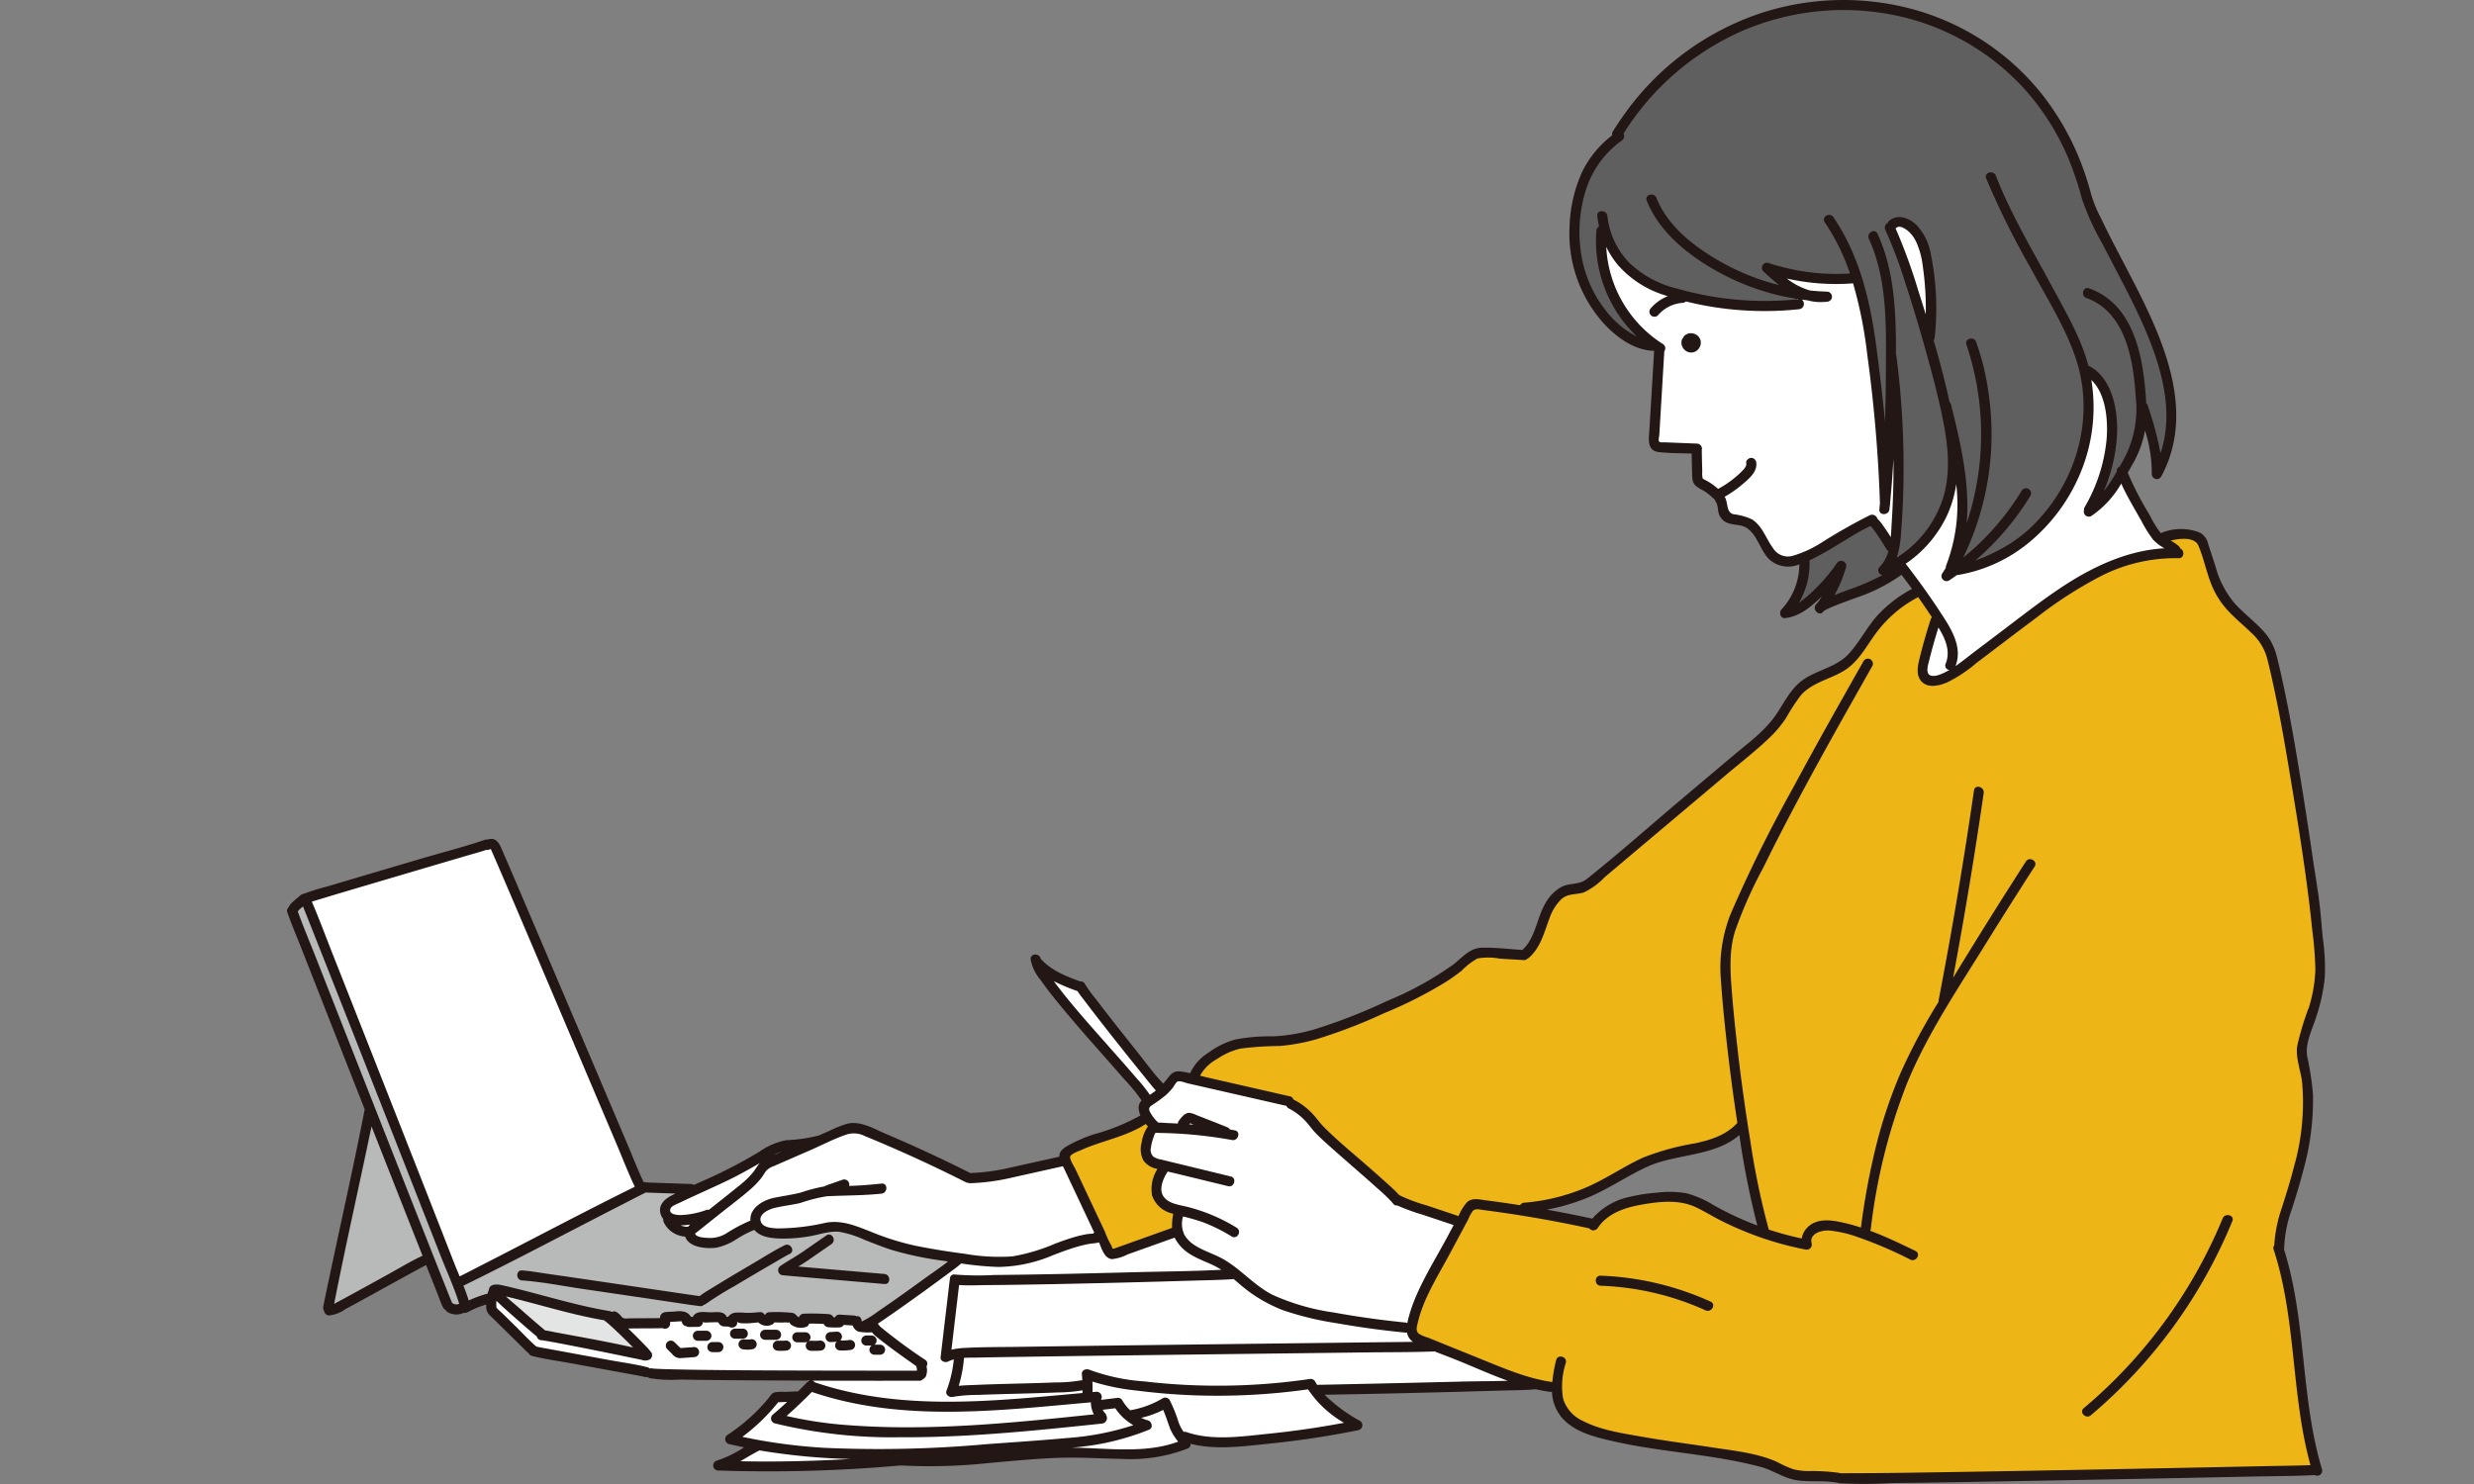 <svg xmlns="http://www.w3.org/2000/svg" xmlns:xlink="http://www.w3.org/1999/xlink" width="370" height="222" viewBox="0 0 370 222">
  <rect x="0" y="0" width="370" height="222" fill="#808080" stroke="none"/>
  <defs>
    <clipPath id="clip-path">
      <rect id="長方形_390" data-name="長方形 390" width="370" height="222" transform="translate(410 1923)" fill="#fff" stroke="#707070" stroke-width="1"/>
    </clipPath>
    <clipPath id="clip-path-2">
      <rect id="長方形_389" data-name="長方形 389" width="324.745" height="222" fill="none"/>
    </clipPath>
  </defs>
  <g id="マスクグループ_93" data-name="マスクグループ 93" transform="translate(-410 -1923)" clip-path="url(#clip-path)">
    <g id="グループ_377" data-name="グループ 377" transform="translate(433 1923.003)">
      <g id="グループ_376" data-name="グループ 376" transform="translate(0 -0.003)" clip-path="url(#clip-path-2)">
        <path id="パス_1599" data-name="パス 1599" d="M3051.218,934.217a.643.643,0,0,1-.485-.222.7.7,0,0,1-.176-.782.644.644,0,0,1,.587-.378.77.77,0,0,1,.536.278c.01.012.057.073.066.086a.645.645,0,0,1-.528,1.017" transform="translate(-2794.066 -854.42)" fill="#fff"/>
        <path id="パス_1600" data-name="パス 1600" d="M3117.255,712.489a.645.645,0,0,1-.6-.881c1.006-2.568-.684-5.151-2.175-7.43q-2.359-3.607-5.185-7.254a.646.646,0,0,1,.146-.928,17.247,17.247,0,0,0,5.926-6.872,16.239,16.239,0,0,0,1.358-4.585.645.645,0,0,1,.639-.55h.017a.645.645,0,0,1,.625.585,25.93,25.93,0,0,1-1.539,12.453.731.731,0,0,1-.1.416l-.182.3c-.125.209-.249.419-.384.622a.125.125,0,0,0,.044.089.167.167,0,0,0,.086.053c.3-.2.585-.408.872-.616l.25-.18a.644.644,0,0,1,.3-.116,21.681,21.681,0,0,0,10.278-4.564,26.146,26.146,0,0,0,7.688-10.249,24.774,24.774,0,0,0,1.628-13.645.645.645,0,0,1,1.08-.573c2.674,2.53,2.636,7.3,2.5,9.23a25.3,25.3,0,0,1-3.369,10.563.911.911,0,0,1-.031.323.191.191,0,0,0,.078.177,13.746,13.746,0,0,0,4.312-4.688.647.647,0,0,1,.547-.3l.047,0a.645.645,0,0,1,.543.383,45.132,45.132,0,0,0,2.175,4.128c.238.415.475.831.707,1.246l.325.591a13.725,13.725,0,0,0,1.452,2.3,5.336,5.336,0,0,0,1.372,1.05l.184.112a.645.645,0,0,1-.3,1.193c-4.859.27-9.954,2.249-15.577,6.051-2.291,1.549-4.536,3.259-6.708,4.913l-1.511,1.148-4.2,3.179c-.3.224-.59.453-.885.683-.663.515-1.347,1.048-2.059,1.531a.646.646,0,0,1-.363.112" transform="translate(-2847.801 -612.204)" fill="#fff"/>
        <path id="パス_1601" data-name="パス 1601" d="M3149.41,1117.586a1.768,1.768,0,0,1-.766-.162c-1.137-.544-.737-2.034-.544-2.749l.058-.222c.377-1.53.832-3.148,1.391-4.946a.646.646,0,0,1,.535-.449.716.716,0,0,1,.082-.005.646.646,0,0,1,.549.307c1,1.624,2.035,3.774,1.122,6.012.013,0,.034.008.058.011a.645.645,0,0,1,.246,1.2l-.095.059c-.063.04-.126.08-.192.116a5.545,5.545,0,0,1-2.443.831" transform="translate(-2883.257 -1015.824)" fill="#fff"/>
        <path id="パス_1602" data-name="パス 1602" d="M2588.567,93.79a.645.645,0,0,1-.419-1.135,39.937,39.937,0,0,0,8.105-9.522c.013-.074-.066-.137-.138-.137-.016,0-.031,0-.059.048a39.525,39.525,0,0,1-8.889,10.158.645.645,0,0,1-.981-.795,41.313,41.313,0,0,0,3.737-24.113,36.833,36.833,0,0,0-1.837-7.624c-.013-.037-.031-.087-.131-.088a.206.206,0,0,0-.129.039,40.769,40.769,0,0,1,2.049,17.862,41.2,41.2,0,0,1-2.007,9.334.645.645,0,0,1-1.252-.268c.514-5.609-.737-11.279-2.3-17.577a.772.772,0,0,1-.231-.381c-.62-2.864-1.4-5.883-2.374-9.229a.645.645,0,0,1,.109-.574,38.634,38.634,0,0,0-.579-12.558,7.577,7.577,0,0,0-1.869-3.761,3.323,3.323,0,0,0-2.164-1.059,1.692,1.692,0,0,0-1.087.387.669.669,0,0,1-.334.409c-.058.029-.146.094-.1.2a67.891,67.891,0,0,1,3.029,8.052c1.03,3.139,2.032,6.463,3.064,10.162.735,2.635,1.505,5.471,2.149,8.352.944,4.223,1.84,9.117.5,13.755a16.955,16.955,0,0,1-7.286,9.526.645.645,0,0,1-.957-.754,14.423,14.423,0,0,0,.623-3.505c.221-2.773.346-5.711.372-8.733a130.116,130.116,0,0,0-1.065-17.63l-.026-.042a.641.641,0,0,1-.041-.224c0-6.29-.206-12.387-2.7-17.833a.007.007,0,0,0-.007,0,.2.2,0,0,0-.116.09.121.121,0,0,0-.006.134c2.695,5.879,2.653,12.463,2.613,18.83l0,.84c-.015,2.91-.059,5.52-.135,7.98a.645.645,0,0,1-.624.625h-.022a.646.646,0,0,1-.642-.584c-.3-3.113-.683-6.475-1.212-10.578-.806-6.27-2.2-13.516-6.4-19.719-.035-.052-.062-.057-.091-.057a.211.211,0,0,0-.164.08,32.412,32.412,0,0,1,3.868,7.819.646.646,0,0,1-.57.855c-.707.044-1.424.066-2.13.066a32.828,32.828,0,0,1-10.344-1.679c-.029,0-.078.045-.095.112a23.273,23.273,0,0,0,2.323,2.079.645.645,0,0,1-.552,1.135,34.49,34.49,0,0,1-7.72-2.906c-5.762-3.011-9.483-6.547-11.06-10.509a.143.143,0,0,0-.156-.1.213.213,0,0,0-.126.035c1.635,4.017,5.293,7.582,10.9,10.58a34.995,34.995,0,0,0,11.375,3.749.645.645,0,0,1-.029,1.28,50.376,50.376,0,0,1-5.18.264,47.8,47.8,0,0,1-13.311-1.879c-3.453-1-5.771-2.283-7.514-4.146a12.672,12.672,0,0,1-3.332-7.255c-.014-.133-.15-.143-.192-.144a8.7,8.7,0,0,0,.229,1.528.646.646,0,0,1-.324.709c-.063.034-.066.061-.068.094a19.092,19.092,0,0,0,5.864,15.32.645.645,0,0,1-.715,1.052,14.631,14.631,0,0,1-4.911-4.116,18.635,18.635,0,0,1-3.754-8.481,21.653,21.653,0,0,1,.637-9.966,15.085,15.085,0,0,1,5.683-7.9.158.158,0,0,0,.032-.22.649.649,0,0,1,.035-.632,40.346,40.346,0,0,1,18.351-15.732,39.4,39.4,0,0,1,15.17-3.042,38.124,38.124,0,0,1,7.392.728,36.906,36.906,0,0,1,19.813,11.017,37.712,37.712,0,0,1,6.765,10.431,47.812,47.812,0,0,1,2.215,6.483,28.58,28.58,0,0,0,2.395,5.433c.222.422.441.841.652,1.255.585,1.147,1.183,2.288,1.782,3.43a107.811,107.811,0,0,1,5.547,11.717c2.365,6.252,2.892,11.257,1.656,15.752q-.128.465-.283.918a.646.646,0,0,1-.612.437l-.056,0a.645.645,0,0,1-.581-.545,42.716,42.716,0,0,0-1.671-6.38l-.216-.684a.784.784,0,0,1-.257-.5c-.016-.352-.032-.7-.058-1.056-.439-6.043-1.751-13.271-8.049-15.545h0c-.029,0-.059.074-.045.147a.106.106,0,0,0,.083.09c6.183,2.233,7.427,9.491,7.819,15.566a16.405,16.405,0,0,1-1.975,9.63l-.546.969a.645.645,0,0,1-.3.273.7.7,0,0,1-.1.429,24.714,24.714,0,0,1-2.024,3.035.645.645,0,0,1-1.1-.653,24.01,24.01,0,0,0,1.942-8.31c.071-1.7.015-7.4-3.683-9.524a.724.724,0,0,1-.573-.485,47.085,47.085,0,0,0-4.592-10.26q-.481-.881-.956-1.759c-.635-1.182-1.285-2.361-1.936-3.543a107.662,107.662,0,0,1-6.343-12.822.136.136,0,0,0-.149-.095.209.209,0,0,0-.128.037A106.631,106.631,0,0,0,2596.34,47.1q.525.968,1.046,1.936c.564,1.051,1.154,2.1,1.745,3.156a65.025,65.025,0,0,1,4.979,10.23c3.09,8.876.526,19.081-6.532,26a21.9,21.9,0,0,1-5.375,3.834,26.215,26.215,0,0,1-3.424,1.5.648.648,0,0,1-.213.036" transform="translate(-2316.155 -9.295)" fill="#5f5f5f"/>
        <path id="パス_1603" data-name="パス 1603" d="M3096.164,410.228a.646.646,0,0,1-.615-.454q-.558-1.8-1.128-3.592a80.847,80.847,0,0,0-3.366-9.2.645.645,0,0,1,.3-.848l.082-.037a1.257,1.257,0,0,1,.779-.247,3.179,3.179,0,0,1,1.907.948,5.635,5.635,0,0,1,1.219,1.709,13.084,13.084,0,0,1,1.034,3.853,45.112,45.112,0,0,1,.434,7.232.647.647,0,0,1-.647.634" transform="translate(-2831.161 -362.576)" fill="#fff"/>
        <path id="パス_1604" data-name="パス 1604" d="M2604.078,479.285a3.226,3.226,0,0,1-2.673-1.46,15.066,15.066,0,0,1-1-1.628,6.755,6.755,0,0,0-1.988-2.552,3.851,3.851,0,0,0-1.572-.485,9.421,9.421,0,0,1-1.041-.212,2.116,2.116,0,0,1-1.413-1.982,2.451,2.451,0,0,0-.288-.925.127.127,0,0,0-.062-.052.644.644,0,0,1-.422-.589,7.833,7.833,0,0,0-1.477-1.224c-.24-.155-.489-.288-.741-.421a1.153,1.153,0,0,1-.672-.665,2.808,2.808,0,0,1-.072-.922c0-.1.006-.189,0-.273l-.031-1.069q-.028-1.071-.042-2.14a.717.717,0,0,1,.008-.11.211.211,0,0,0-.027-.15l-.163-.022-4.722-.186-.369.007a1.15,1.15,0,0,1-1.042-.477,1.8,1.8,0,0,1-.064-1.168c.012-.076.024-.143.027-.189l.745-12.493a.645.645,0,0,1,.1-.316.183.183,0,0,0,.035-.121,19.08,19.08,0,0,1-8.82-15.1.645.645,0,0,1,1.225-.314,13.029,13.029,0,0,0,1.629,2.55,14.546,14.546,0,0,0,6.884,4.4,45.287,45.287,0,0,0,14.432,2.281,50.848,50.848,0,0,0,5.274-.271.121.121,0,0,0,.113-.073.211.211,0,0,0,.013-.17.622.622,0,0,1-.332-.754.647.647,0,0,1,.629-.452.706.706,0,0,1,.092.006c.186.025.373.046.559.066l.248.027a.689.689,0,0,1,.1.019,7.039,7.039,0,0,0,1.887.265,6.7,6.7,0,0,0,.857-.055.168.168,0,0,0,.147-.094.138.138,0,0,0,.008-.11.215.215,0,0,0-.09-.016c-.8-.023-1.643-.085-2.656-.192a.679.679,0,0,1-.1-.019,10.74,10.74,0,0,1-3.615-1.874.645.645,0,0,1,.388-1.161.66.66,0,0,1,.141.016,32.775,32.775,0,0,0,7.144.8c.784,0,1.578-.027,2.36-.083l.075-.023a.654.654,0,0,1,.157-.019.645.645,0,0,1,.616.457,64.15,64.15,0,0,1,2.167,10.932,217.187,217.187,0,0,1,1.886,22.158c0,.026,0,.051,0,.077l-.088.916.041,0c.08,0,.17-.026.181-.133l.052-.561a.8.8,0,0,1,.018-.1l.651.062-.63-.139-.008-.092a.655.655,0,0,1,0-.082c.2-2.086.373-4.271.5-6.493a.645.645,0,0,1,.645-.608h.014a.645.645,0,0,1,.63.639l.009.473c0,.208.009.416.01.624,0,2.754-.088,5.534-.262,8.264l-.04.682c-.03.533-.061,1.083-.112,1.633a.645.645,0,0,1-1.187.286l-.2-.32c-.1-.155-.192-.309-.291-.461-.226-.341-.456-.682-.7-1.014l-.059-.081a5.144,5.144,0,0,0-.488-.611l-.06-.035a.648.648,0,0,1-.278-.387.223.223,0,0,0-.171-.159,40.57,40.57,0,0,0-4.971,2.732c-.79.485-1.58.969-2.388,1.43a17.415,17.415,0,0,1-4.3,1.954,4.092,4.092,0,0,1-.977.125" transform="translate(-2359.735 -395.4)" fill="#fff"/>
        <path id="パス_1605" data-name="パス 1605" d="M2919.764,941.06a.645.645,0,0,1-.556-.972,10.8,10.8,0,0,0,1.489-5.98.645.645,0,0,1,.373-.616c.547-.253,1.074-.529,1.563-.789,1.1-.587,2.192-1.253,3.246-1.9a49.727,49.727,0,0,1,4.341-2.456.645.645,0,0,1,.812.217c.007.01.023.036.036.059a3.817,3.817,0,0,1,.257.292c.01.011.238.316.238.316.245.339.48.687.709,1.038.456.692.82,1.271,1.144,1.82a.712.712,0,0,1,.359.766,5.935,5.935,0,0,1-1.459,2.652.172.172,0,0,0-.046.063.194.194,0,0,0,.127.084.645.645,0,0,1,.188,1.2,36.719,36.719,0,0,1-5.278,2.279q-1.006.367-2,.762a.645.645,0,0,1-.8-.917,18.366,18.366,0,0,0,1.7-4.063.093.093,0,0,0-.1-.1.132.132,0,0,0-.119.064,26.285,26.285,0,0,1-3.429,4.044,16.367,16.367,0,0,1-2.438,2.041.646.646,0,0,1-.348.1" transform="translate(-2673.734 -850.253)" fill="#5f5f5f"/>
        <path id="パス_1606" data-name="パス 1606" d="M1802.541,1954.131a.643.643,0,0,1-.307-.078.181.181,0,0,0-.064-.019c-3.647-.36-7.279-.87-10.791-1.513a34.008,34.008,0,0,1-9.258-2.682,21.677,21.677,0,0,1-4.08-2.894,22.766,22.766,0,0,0-3.4-2.5,18.966,18.966,0,0,0-1.8-.849,16.441,16.441,0,0,1-2.368-1.174,5.414,5.414,0,0,1-1.787-1.746,4.429,4.429,0,0,1-.324-3.269.646.646,0,0,1,.794-.507l.288.074a26.3,26.3,0,0,1,2.752.809,25.249,25.249,0,0,1,4.4,2.184l.018,0a.129.129,0,0,0,.111-.123c0-.03.007-.047-.048-.081a25.24,25.24,0,0,0-7.442-3.11c-.149-.035-.3-.069-.46-.1a4.951,4.951,0,0,1-3.235-1.649c-1.106-1.586.166-3.76.583-4.388a.68.68,0,0,1,.587-.357.58.58,0,0,1,.137.016l1.607.383,7.428,1.807.038,0a.072.072,0,0,0,.069-.043.2.2,0,0,0,.029-.146l-8.13-1.978c-.771-.186-1.542-.372-2.312-.564l-.168-.041a3.06,3.06,0,0,1-1.262-.519,2.084,2.084,0,0,1-.587-1.958,7.4,7.4,0,0,1,.448-1.721l.035-.1a1.554,1.554,0,0,1,.455-.787.755.755,0,0,1,.491-.148c.095,0,.237.009.36.017l.152.009c1.192.017,2.4.068,3.6.15a67.277,67.277,0,0,1,7.338.918l.032,0a.115.115,0,0,0,.1-.055.215.215,0,0,0,.046-.15,2.523,2.523,0,0,1-.371-.036c-.112-.017-.223-.033-.334-.052a.646.646,0,0,1-.442-.3.289.289,0,0,0-.139-.1q-1.858-.745-3.722-1.472l-.888-.347c-.077-.03-.155-.063-.234-.1a1.872,1.872,0,0,0-.546-.176h0c-.357,0-.745.506-1.028.876l-.031.04a.686.686,0,0,1-.182.493.671.671,0,0,1-.469.212l-.569-.035c-.308-.021-.615-.041-.923-.052-.167-.006-.35-.019-.542-.033-.26-.02-.539-.041-.815-.041h-.116a.643.643,0,0,1-.489-.226.652.652,0,0,1-.049-.065,5.958,5.958,0,0,1-1.052-1.293c-.289-.491-.814-1.384.194-2.117.257-.187.518-.361.777-.533a10.492,10.492,0,0,0,1.354-1.007,10.074,10.074,0,0,0,.913-.966,3.029,3.029,0,0,0,.173-.261,2.091,2.091,0,0,1,.827-.9,1.239,1.239,0,0,1,.491-.091,4.218,4.218,0,0,1,1.181.249c.115.036.215.069.291.086l14.741,3.367a.645.645,0,0,1,.468.423,9.769,9.769,0,0,1,2.963,2.347c.166.193.324.392.483.591.241.3.469.587.719.849.692.722,1.462,1.408,2.208,2.072l.245.218c1.018.909,2.047,1.807,3.076,2.7,1.252,1.093,2.5,2.185,3.738,3.3l.428.383a16.968,16.968,0,0,1,1.991,1.98.549.549,0,0,1,.1-.01.607.607,0,0,1,.271.07,23.472,23.472,0,0,0,2.988,1.125l.751.247,4.619,1.545a.645.645,0,0,1,.364.916l-1.091,2.036c-.455.849-.935,1.7-1.417,2.559a41.71,41.71,0,0,0-4.084,8.761c-.09.315-.2.727-.274,1.124a.645.645,0,0,1-.635.529" transform="translate(-1615.066 -1755.549)" fill="#fff"/>
        <path id="パス_1607" data-name="パス 1607" d="M1412.13,2280.2a.645.645,0,0,1-.64-.721l1.145-9.7a.646.646,0,0,1,.641-.57l.05,0c.478.037.992.054,1.618.055.478,0,.957-.009,1.433-.018.39-.008.778-.015,1.161-.017,3.282-.02,6.628-.081,9.507-.136,7.044-.137,14.164-.315,21.162-.53l1.487-.041c1.443-.038,2.934-.076,4.39-.172l.077-.023a.642.642,0,0,1,.57.129c.2.169.406.337.606.509a21.307,21.307,0,0,0,6.561,4.047,45.18,45.18,0,0,0,7.983,1.934c3.3.58,6.723,1.049,10.186,1.391a.718.718,0,0,1,.176-.022.664.664,0,0,1,.655.531,1.434,1.434,0,0,0,.632.989.645.645,0,0,1-.362,1.173l-21.9.266q-9.952.122-19.9.249-8.507.109-17.013.233c-.784.012-1.569.019-2.355.025-1.923.015-3.912.031-5.853.136a9.848,9.848,0,0,0-1.857.26.641.641,0,0,1-.157.02" transform="translate(-1292.834 -2077.629)" fill="#fff"/>
        <path id="パス_1608" data-name="パス 1608" d="M1835.557,1992.868s-.436-.049-.521-.057l-.18-.01a.645.645,0,0,1-.4-1.1l.135-.138a.645.645,0,0,1,.7-.154l.557.218a.645.645,0,0,1-.235,1.246l-.058,0" transform="translate(-1680.072 -1823.965)" fill="#fff"/>
        <path id="パス_1609" data-name="パス 1609" d="M1608.665,1756.706a.644.644,0,0,1-.544-.3,17.291,17.291,0,0,0-1.568-2l-.372-.431c-1.04-1.218-2.1-2.418-3.162-3.618l-1.894-2.142c-2.482-2.8-5.049-5.7-7.325-8.755a.652.652,0,0,1,.516-1.046.615.615,0,0,1,.288.072,27.755,27.755,0,0,0,3.469,1.455.644.644,0,0,1,.324.259c.245.385.541.767.826,1.137l.31.405c.919,1.217,1.855,2.422,2.794,3.623,2.318,2.965,4.276,5.422,6.162,7.732l.322.4c.4.493.812,1,1.239,1.47a.645.645,0,0,1-.069.937,10.688,10.688,0,0,1-.971.7.642.642,0,0,1-.348.1" transform="translate(-1459.705 -1592.283)" fill="#fff"/>
        <path id="パス_1610" data-name="パス 1610" d="M1629.8,2012.333a.867.867,0,0,1-.86-.758,7.91,7.91,0,0,1-.706-1.469c-.1-.239-.188-.474-.288-.686l-4.369-9.275c-.049-.1-.127-.244-.214-.4-.475-.86-.923-1.673-.542-2.267a3.486,3.486,0,0,1,1.665-1.038c.13-.052.247-.1.339-.141.747-.343,1.505-.616,2.148-.839.5-.175,1.013-.341,1.522-.508a23.821,23.821,0,0,0,5.778-2.465.645.645,0,0,1,.852.131c.1.12.2.237.3.348a.645.645,0,0,1,.013.864,4.963,4.963,0,0,0-.792,2.109,2.966,2.966,0,0,0,.181,2.221,2.572,2.572,0,0,0,1.613.963.754.754,0,0,1,.485.393.673.673,0,0,1,.012.586,4.8,4.8,0,0,0-.731,3.481,3.628,3.628,0,0,0,2.591,2.236l.149.043a.645.645,0,0,1,.439.732,7.962,7.962,0,0,0-.172,1.942.645.645,0,0,1-.426.651l-8.656,3.092a1.117,1.117,0,0,1-.334.057" transform="translate(-1486.273 -1824.896)" fill="#eeb517"/>
        <path id="パス_1611" data-name="パス 1611" d="M1001.961,2028.891a38.269,38.269,0,0,1-4.826-.416l-.566-.073c-2.422-.308-4.915-.716-7.41-1.212a40.055,40.055,0,0,1-6.877-2.164l-.336-.132a13.453,13.453,0,0,0-4.836-1.256,6.535,6.535,0,0,0-1.081.088c-.525.088-1.043.184-1.558.28a27.819,27.819,0,0,1-5.122.62q-.394,0-.794-.023c-.857-.047-2.429-.134-2.964-1.282a1.629,1.629,0,0,1-.01-1.426,3.782,3.782,0,0,1,2.352-1.6c.715-.182,1.443-.3,2.148-.422.582-.1,1.183-.2,1.757-.332.456-.1.915-.255,1.4-.414a10.52,10.52,0,0,1,2.677-.619c1-.055,2-.083,3-.11,1.706-.047,3.47-.1,5.2-.286a.131.131,0,0,0,.117-.078.233.233,0,0,0,.017-.178c-1.427.191-2.826.3-4.152.365-.221.01-.442.014-.663.017l-.118,0a.645.645,0,0,1-.61-.853.152.152,0,0,0-.1-.118l-2.515.884a.935.935,0,0,1-.4.168,10.586,10.586,0,0,0-2.166.526c-.421.133-.842.266-1.267.372-.869.217-1.752.375-2.6.527-.459.082-.918.163-1.375.255-1.3.257-3.179,1.2-3.057,2.73a.646.646,0,0,1-.436.662,13.539,13.539,0,0,0-2.477,1.268c-.366.22-.726.436-1.081.629a5.271,5.271,0,0,1-2.665.743c-.1,0-.2,0-.3-.009l-.11-.006a3.051,3.051,0,0,1-2.3-.74.846.846,0,0,1-.185-.638.855.855,0,0,1,.4-.566l.1-.078,3.646-2.9c.433-.345.871-.686,1.309-1.028,1.06-.824,2.156-1.678,3.162-2.577a10.816,10.816,0,0,0,1.455-1.554c.1-.138.2-.285.289-.431.106-.167.212-.332.329-.49a2.84,2.84,0,0,1,1.281-.9l5.575-2.433c.568-.248,1.136-.513,1.707-.779a36.279,36.279,0,0,1,3.867-1.624,3.633,3.633,0,0,1,1.161-.191,5.376,5.376,0,0,1,2,.475c1.014.407,2.021.836,3.026,1.267,4.007,1.718,8.073,3.615,12.084,5.638a.977.977,0,0,1,.324.076,30.328,30.328,0,0,0,6.148-.819l7.619-1.7a.644.644,0,0,1,.712.33c.08.154.159.3.229.453l4.482,9.516a.645.645,0,0,1-.252.828.618.618,0,0,1-.478.23c-.257,0-.785.061-.869.075a15.227,15.227,0,0,0-1.488.331c-1.071.289-2.134.678-3.129,1.051l-.686.26a24.869,24.869,0,0,1-5.856,1.684,15.88,15.88,0,0,1-1.867.1" transform="translate(-875.33 -1840.204)" fill="#fff"/>
        <path id="パス_1612" data-name="パス 1612" d="M931.37,2173.135c-.093,0-.187-.007-.28-.015-.027,0-.058-.008-.085-.013h0a3.705,3.705,0,0,1-.594-.15l-.11-.041a.82.82,0,0,1-.1-.044.674.674,0,0,1-.337-.736.629.629,0,0,1,.6-.5,8.6,8.6,0,0,0,1.327-.117.7.7,0,0,1,.1-.008.645.645,0,0,1,.445,1.111,3.589,3.589,0,0,0-.257.273.645.645,0,0,1-.453.228c-.078.005-.155.008-.233.008h-.028" transform="translate(-851.684 -1988.975)" fill="#fff"/>
        <path id="パス_1613" data-name="パス 1613" d="M1098,2044.6a.645.645,0,0,1-.277-1.227,7.723,7.723,0,0,1,.854-.345.645.645,0,0,1,.448,1.209l-.781.316a.649.649,0,0,1-.243.048" transform="translate(-1005.112 -1871.258)" fill="#fff"/>
        <path id="パス_1614" data-name="パス 1614" d="M913.087,2071.219a2.439,2.439,0,0,1-1.986-.732,1.175,1.175,0,0,1-.073-1.144,2.472,2.472,0,0,1,1.407-1.074c.083-.037.16-.069.223-.1,1.214-.586,2.441-1.145,3.668-1.7,1.134-.516,2.268-1.033,3.392-1.572,1.469-.7,2.987-1.523,4.921-2.654a.645.645,0,0,1,.808.986,6.216,6.216,0,0,0-.5.687c-.149.223-.3.449-.473.667a14.668,14.668,0,0,1-2.344,2.23c-1.257,1.02-2.526,2.025-3.795,3.031l-.588.466a.641.641,0,0,1-.548.123,13.254,13.254,0,0,1-4.049.792h-.063" transform="translate(-834.343 -1888.803)" fill="#fff"/>
        <path id="パス_1615" data-name="パス 1615" d="M296.118,1568.587a.646.646,0,0,1-.6-.4l-.148-.359c-.288-.7-.575-1.39-.845-2.083q-2.767-7.1-5.555-14.185-6.227-15.856-12.485-31.7c-.313-.791-.62-1.585-.927-2.379-.682-1.763-1.388-3.587-2.144-5.345a.644.644,0,0,1,.4-.869l.245-.077q1.03-.317,2.069-.626,3.148-.943,6.3-1.873c2.6-.77,14.194-4.192,14.194-4.192.348-.1.7-.2,1.047-.3.744-.212,1.513-.432,2.25-.679a.637.637,0,0,1,.349-.017,1.247,1.247,0,0,1,.479-.128.761.761,0,0,1,.707.56c.016.041.036.093.066.159.127.281.25.564.373.847l.081.185q.806,1.854,1.6,3.712,2.542,5.932,5.064,11.874,3.221,7.574,6.436,15.151l5.044,11.876c.295.694.583,1.393.871,2.092.6,1.466,1.228,2.982,1.912,4.426a.645.645,0,0,1-.3.854c-4.99,2.466-10.021,5.072-14.887,7.592q-3.952,2.047-7.909,4.079l-1.027.528c-.79.407-1.579.814-2.376,1.207a.649.649,0,0,1-.286.067" transform="translate(-250.387 -1377)" fill="#fff"/>
        <path id="パス_1616" data-name="パス 1616" d="M265.348,1613.054h0v0" transform="translate(-243.042 -1477.456)" fill="#fff"/>
        <path id="パス_1617" data-name="パス 1617" d="M313.777,2024.648a.645.645,0,0,1-.632-.769c1.047-5.345,2.213-10.758,3.341-15.994q.913-4.237,1.811-8.476l.441-2.086a.645.645,0,0,1,.577-.51.42.42,0,0,1,.055,0,.645.645,0,0,1,.6.409l1.466,3.726q3.075,7.816,6.159,15.626a.645.645,0,0,1-.326.821.566.566,0,0,1-.067.027c-1.147.534-2.3,1.186-3.407,1.816-.457.259-.913.517-1.37.769l-1.887,1.04q-2.448,1.351-4.9,2.69c-.421.229-.842.457-1.266.68l-.285.155a.647.647,0,0,1-.308.078" transform="translate(-286.81 -1828.955)" fill="#b8b9b9"/>
        <path id="パス_1618" data-name="パス 1618" d="M272.692,1666.225a.507.507,0,0,1-.09-.012,2.353,2.353,0,0,1-.349-.1.571.571,0,0,1-.078-.033c-.057-.029-.1-.053-.147-.078a.8.8,0,0,1-.085-.034.645.645,0,0,1-.326-.356c-.008-.021-.033-.109-.036-.119l-.123-.3q-.254-.625-.5-1.252-.875-2.193-1.742-4.388-2.77-7-5.526-14-6.18-15.682-12.34-31.372c-.306-.78-.62-1.559-.933-2.337-.631-1.566-1.283-3.185-1.866-4.8a.646.646,0,0,1,0-.435.687.687,0,0,1,.153-.3,5.386,5.386,0,0,1,.545-.524l.254-.22a.645.645,0,0,1,1.02.244l.175.427.529,1.326q.9,2.263,1.793,4.528,2.8,7.07,5.581,14.143c4.414,11.2,8.394,21.314,12.4,31.566.3.778.627,1.558.951,2.34.7,1.677,1.413,3.412,1.954,5.167a.645.645,0,0,1-.329.767.8.8,0,0,1-.082.036,2.552,2.552,0,0,1-.376.1.722.722,0,0,1-.078.01c-.057,0-.113.005-.17.005s-.115,0-.173-.005" transform="translate(-227.621 -1470.458)" fill="#b8b9b9"/>
        <path id="パス_1619" data-name="パス 1619" d="M603.264,2134.983a.667.667,0,0,1-.617-.429,2.11,2.11,0,0,1-.074-.336l.535-.41-.552.334a.911.911,0,0,1-.126.009.663.663,0,0,1-.326-.075l-1.126-.089-1.114-.072c.008,0-.034.035-.05.065a.645.645,0,0,1-.57.343l-.237,0a.646.646,0,0,1-.58-.391.256.256,0,0,0-.162-.08c-.8-.059-1.61-.089-2.411-.09q-.631,0-1.263.023c-.057,0-.08.009-.1.076a.645.645,0,0,1-.328.392.655.655,0,0,1-.291.069.645.645,0,0,1-.219-.039,1.489,1.489,0,0,1-.457-.268c-.1-.081-.171-.154-.238-.222-.128-.127-.128-.127-.248-.148a7.818,7.818,0,0,0-1.384-.1c-.275,0-.551.006-.826.012s-.555.013-.825.013l-.257,0c-.016,0-.042,0-.067.051a.644.644,0,0,1-.429.341.657.657,0,0,1-.149.017.646.646,0,0,1-.387-.129,1.119,1.119,0,0,1-.143-.116.647.647,0,0,1-.071-.082.425.425,0,0,0-.116-.118,16.586,16.586,0,0,1-2.045.126c-.27,0-.48-.016-.693-.031-.189-.014-.38-.029-.567-.029a2.1,2.1,0,0,0-.384.029.863.863,0,0,0-.568.343.646.646,0,0,1-.49.281s-.2.018-.229.018a.681.681,0,0,1-.639-.429.346.346,0,0,0-.054-.083c-.114-.146-.378-.213-.832-.214-.164,0-.329.008-.487.015s-.324.015-.469.015c-.2,0-.361-.011-.528-.021s-.363-.022-.548-.022a1.313,1.313,0,0,0-.818.181.517.517,0,0,0-.144.176.647.647,0,0,1-.575.373l-.294,0a.646.646,0,0,1-.569-.342,1.013,1.013,0,0,0-.519-.431,1.387,1.387,0,0,0-.5-.072c-.168,0-.337.013-.5.026l-.242.017c-.157.01-.314.017-.473.024-.332.014-.665.028-.992.072-.042.005-.167.022-.177.272a.645.645,0,0,1-.633.618c-.756.013-1.513.017-2.27.021l-1.056.007c-.5,0-1.008.007-1.512.015l-.125.007c-.079,0-.159.01-.238.01a1.251,1.251,0,0,1-.671-.172,1.985,1.985,0,0,1-.452-.418c-.034-.04-.067-.078-.1-.112a2.791,2.791,0,0,0-.439-.362c0,.009-.026.014-.06.032a.642.642,0,0,1-.7-.076c-3.36-.558-6.663-1.441-9.857-2.3-2.071-.554-4.213-1.126-6.334-1.6a3.1,3.1,0,0,0-.643-.078c-.486,0-.493.132-.5.229a.644.644,0,0,1-.1.317l-.047.074a3.028,3.028,0,0,0-.1.317.646.646,0,0,1-.623.477h-.032a15.488,15.488,0,0,0-2.5.916.645.645,0,0,1-.886-.392c-.207-.657-.461-1.367-.776-2.171a.644.644,0,0,1,.313-.813c.018-.01.038-.018.058-.026,5.366-2.631,10.73-5.412,15.918-8.1q4.011-2.08,8.028-4.143l1.044-.536c.753-.388,1.507-.777,2.266-1.153a.65.65,0,0,1,.287-.067.638.638,0,0,1,.12.011c.016,0,.047.011.075.018l4.25.148a.645.645,0,0,1,.263,1.223l-.275.131c-.114.053-.227.107-.339.163-.714.369-1.522.994-1.317,1.881a1.621,1.621,0,0,0,.309.665.647.647,0,0,1,.14.467.254.254,0,0,0,.021.138,3.057,3.057,0,0,0,1.354,1.4,3.274,3.274,0,0,0,1.306.36.645.645,0,0,1,.575.464.886.886,0,0,0,.12.261,3.585,3.585,0,0,0,2.93,1,6.819,6.819,0,0,0,.928-.06,7.056,7.056,0,0,0,2.414-1l.36-.2c.207-.115.422-.241.642-.372a11.567,11.567,0,0,1,2.111-1.057.663.663,0,0,1,.205-.033.647.647,0,0,1,.5.239c.768.948,2.565,1.059,3.849,1.06h.2a22.1,22.1,0,0,0,3.714-.353c.408-.071.818-.169,1.231-.266a11.665,11.665,0,0,1,2.7-.417,5.5,5.5,0,0,1,.636.036,12.869,12.869,0,0,1,3.282.991c.212.085,1.31.516,1.31.516,1.03.4,2.095.822,3.154,1.172a49.027,49.027,0,0,0,7.885,1.661l.612.094a.645.645,0,0,1,.3,1.143c-.776.616-1.615,1.207-2.426,1.779-.415.292-.828.584-1.232.877-2.19,1.591-4.544,3.287-6.925,4.9-.152.1-.305.21-.459.319a10.25,10.25,0,0,1-1.74,1.058.682.682,0,0,1-.5.219" transform="translate(-497.37 -1936.615)" fill="#b8b9b9"/>
        <path id="パス_1620" data-name="パス 1620" d="M638.388,2308.431a.649.649,0,0,1-.141-.016c-3.3-.743-6.689-1.369-9.97-1.974l-1.378-.255c-.193-.036-.388-.075-.584-.115-.39-.079-.784-.159-1.178-.21a.645.645,0,0,1-.338-.151.754.754,0,0,1-.06-.06c-1.218-1.008-2.413-2.057-3.533-3.047-.25-.22-.525-.456-.811-.7-.491-.419-1.01-.863-1.479-1.3a.645.645,0,0,1,.44-1.117.68.68,0,0,1,.148.017l.751.179q.961.236,1.921.487c.891.232,1.78.471,2.669.709l1.467.393c2.33.618,5.088,1.316,7.884,1.8a.645.645,0,0,1,.412.256c.024.015.112.092.134.11l-.146.178.168-.161.127.1c.177.149.346.3.515.452.455.411.9.833,1.343,1.257q1.065,1.019,2.1,2.074a.645.645,0,0,1-.46,1.1" transform="translate(-566.701 -2106.189)" fill="#e3e4e4"/>
        <path id="パス_1621" data-name="パス 1621" d="M651.166,2318.876c-6.679-.016-13.586-.031-20.381-.141-1.234-.02-2.468-.042-3.7-.085-.389-.013-.777-.026-1.165-.052-.128-.009-.255-.018-.383-.03a.781.781,0,0,1-.146-.027.723.723,0,0,1-.233.038.7.7,0,0,1-.5-.195c-1.317-.351-2.674-.578-3.986-.8-.6-.1-1.19-.2-1.779-.307l-2.7-.5q-3.007-.551-6.012-1.108l-.6-.108c-.532-.094-1.066-.19-1.591-.314a.647.647,0,0,1-.308-.172c-.011-.012-.023-.025-.035-.039-.74-.65-1.427-1.348-2.093-2.024-.3-.3-.591-.6-.889-.895,0,0-1.356-1.339-1.878-1.849-.117-.114-.241-.227-.366-.342-.236-.216-.475-.435-.685-.668a.653.653,0,0,1-.15-.292,3.659,3.659,0,0,1-.043-.986l.007-.134c0-.025.009-.1.013-.121a.632.632,0,0,1,.41-.553.614.614,0,0,1,.223-.042.665.665,0,0,1,.459.19c.929.9,1.9,1.759,2.97,2.7.906.8,1.961,1.719,3.025,2.6a.639.639,0,0,1,.21.327c.021.075.046.076.092.078.028,0,.128.01.185.016l.355.054c.428.069.852.146,1.275.225,1.192.218,2.382.45,3.572.684q3.959.779,7.911,1.6l.554.113c.557.112,1.115.226,1.667.362a1.047,1.047,0,0,1,.276-.069.145.145,0,0,0,.093-.13,6.769,6.769,0,0,0-.64-.743l-.067-.07c-.413-.439-.836-.868-1.262-1.294q-.7-.7-1.414-1.392a.646.646,0,0,1,.438-1.109c.479-.008.957-.012,1.435-.016l1.081-.006c.885,0,1.77-.007,2.655-.028h.016a.643.643,0,0,1,.307.078h.016c.053,0,.121-.034.12-.095l0-.268a.645.645,0,0,1,.6-.648l1.185-.073c.131-.007.262-.015.393-.015h.013a.83.83,0,0,1,.234.036l.005-.023a1.321,1.321,0,0,1,.158.04.645.645,0,0,1,.455.615.222.222,0,0,0,.081.051.836.836,0,0,1,.314.112l1.363-.008c.051,0,.087,0,.088-.094a.645.645,0,0,1,.646-.641.639.639,0,0,1,.314.083,1.219,1.219,0,0,0,.154.008c.111,0,.226-.007.327-.015s.2-.012.278-.012h.026c.177,0,.3,0,.416-.007.144,0,.291-.009.436-.008s.277,0,.411.015a.647.647,0,0,1,.509.328c.1.173.135.213.208.25a1.073,1.073,0,0,0,.353.037,1.934,1.934,0,0,1,.84.149l.061,0c.111,0,.157-.033.166-.048a.655.655,0,0,1,.411-.823.664.664,0,0,1,.205-.032.631.631,0,0,1,.493.233,2.915,2.915,0,0,0,.669.054,18.073,18.073,0,0,0,1.944-.146.719.719,0,0,1,.076,0,.65.65,0,0,1,.428.163,1.275,1.275,0,0,0,.835.347,1.24,1.24,0,0,0,.457-.091.243.243,0,0,0,.125-.088.645.645,0,0,1,.56-.324l1.223.023c.071,0,.14,0,.213-.01.113-.008.232-.015.346-.015.073,0,.14,0,.2.009a.7.7,0,0,1,.21-.032.713.713,0,0,1,.641.411q.059.081.122.158a1.2,1.2,0,0,0,.836.237,4.5,4.5,0,0,0,.778-.081.661.661,0,0,1,.591-.5c.175,0,.351,0,.526,0q.865,0,1.727.045a.646.646,0,0,1,.571.417.236.236,0,0,0,.153.077c.334.022.665.033,1,.033q.291,0,.582-.01a.13.13,0,0,0,.112-.063.646.646,0,0,1,.553-.312l1.377.088a.645.645,0,0,1,.559.406c.159.4.357.507.493.551a2.038,2.038,0,0,0,.634.079c.138,0,.277-.006.416-.011.156-.007.311-.012.465-.012.11,0,.22,0,.328.011a.648.648,0,0,1,.47.258,1.486,1.486,0,0,0,.164.2c.225.21.467.4.708.6.8.645,1.618,1.252,2.379,1.811q1.183.869,2.384,1.713l.217.153c.214.15.431.3.65.45a.645.645,0,0,1,.283.611c.01.071.044.251.046.272a2.425,2.425,0,0,1,0,.319.667.667,0,0,1-.646.641l-8.25,0Z" transform="translate(-550.965 -2113.195)" fill="#fff"/>
        <path id="パス_1622" data-name="パス 1622" d="M1184.384,2220.638a61.12,61.12,0,0,1-20.024-2.934.639.639,0,0,1-.281-.19.159.159,0,0,0-.08-.051.645.645,0,0,1,.172-1.267h0q4.088.012,8.176.016l7.845,0a.843.843,0,0,1,.328-.241l.041-.015.009-.007c.01-.022.034-.067.037-.077a1.925,1.925,0,0,0,.094-.564,1.2,1.2,0,0,0-.009-.187c-.012-.1-.032-.2-.053-.3a.644.644,0,0,1,.078-.462.159.159,0,0,0,.026-.083,18.935,18.935,0,0,1-2.475-1.674c-.265-.2-.527-.4-.789-.589s-.514-.369-.772-.551a21.679,21.679,0,0,1-2.82-2.245l-.055-.057a1.258,1.258,0,0,1-.14-.178.458.458,0,0,0-.111-.142.644.644,0,0,1,.031-1.035c.143-.1.28-.2.417-.287,1.08-.725,2.145-1.472,3.208-2.222,2.585-1.826,4.837-3.458,6.884-4.99l.432-.32c.5-.37,1.021-.753,1.481-1.161a.647.647,0,0,1,.429-.163.593.593,0,0,1,.09.007,46.9,46.9,0,0,0,5.488.519l.3,0a21.287,21.287,0,0,0,7.609-1.719l.3-.111c1.2-.451,2.433-.918,3.7-1.26a15.659,15.659,0,0,1,1.942-.412c.135-.019.265-.031.391-.042a2.4,2.4,0,0,0,.568-.092.643.643,0,0,1,.811.354c.059.138.118.288.18.442.364.921.685,1.629,1.223,1.666h.006a4.053,4.053,0,0,0,1.445-.418c.21-.089.411-.174.6-.24l7.052-2.52a.66.66,0,0,1,.218-.038.645.645,0,0,1,.59.386,5.484,5.484,0,0,0,2.086,2.2,15.136,15.136,0,0,0,2.172,1.072c.5.213.991.427,1.471.67a11.349,11.349,0,0,1,1,.575.645.645,0,0,1-.313,1.188c-3.024.159-6.1.223-9.078.285q-1.848.038-3.693.083c-7.187.187-14.215.36-21.177.421-.5,0-1.013.018-1.526.032-.646.018-1.3.035-1.945.035a20.051,20.051,0,0,1-2.54-.14.3.3,0,0,0,0,.034.653.653,0,0,1-.032.255c0,.013-.028.074-.033.087l-1.345,11.418a.008.008,0,0,1,.008,0,.88.88,0,0,0,.124.018,6.64,6.64,0,0,1,1.03-.369.6.6,0,0,1,.169-.023.645.645,0,0,1,.641.707,18.943,18.943,0,0,1-1.131,4.847.244.244,0,0,0,.16.072,16.836,16.836,0,0,1,3.155-.292c.257-.008.512-.015.763-.026,1.782-.075,3.565-.121,5.348-.167l1.313-.034c1.75-.046,3.5-.091,5.247-.169l.6-.025a17.97,17.97,0,0,0,3.008-.283.665.665,0,0,1,.135-.014.645.645,0,0,1,.645.651l0,.421a.646.646,0,0,1-.587.625l-2.051.188c-5.966.55-12.135,1.118-18.21,1.112" transform="translate(-1065.717 -2010.304)" fill="#fff"/>
        <path id="パス_1623" data-name="パス 1623" d="M1136.509,2475.968c-3.086,0-5.957-.109-8.777-.323a59.794,59.794,0,0,1-9.29-1.41.645.645,0,0,1-.277-1.111c1.339-1.183,2.6-2.375,3.747-3.544a.646.646,0,0,1,.461-.194.666.666,0,0,1,.207.034,60.817,60.817,0,0,0,19.978,2.929c6.088.006,12.3-.563,18.305-1.114q1.6-.146,3.192-.29a.507.507,0,0,1,.058,0,.646.646,0,0,1,.645.65,3.109,3.109,0,0,0,.369,1.493.645.645,0,0,1-.5.944,270.344,270.344,0,0,1-28.115,1.938" transform="translate(-1023.97 -2261.805)" fill="#fff"/>
        <path id="パス_1624" data-name="パス 1624" d="M1059.607,2495.482c-2.55,0-4.913-.074-7.225-.218a83.738,83.738,0,0,1-12.3-1.672.645.645,0,0,1-.25-1.148,28.255,28.255,0,0,0,5.213-5.031.647.647,0,0,1,.477-.242l1.362-.057a.645.645,0,0,1,.437,1.12c-.807.743-1.49,1.363-2.2,1.966a.209.209,0,0,0,.027.087.123.123,0,0,0,.055.057,74.224,74.224,0,0,0,18.561,2.054l.791,0c5.333.005,11.181-.295,18.4-.945,3.67-.33,7.394-.721,11-1.1a.116.116,0,0,0,.106-.066.228.228,0,0,0,.014-.18.633.633,0,0,1-.064-.178,4.456,4.456,0,0,1-.482-.693.645.645,0,0,1,.489-.947l1.9-.231a.563.563,0,0,1,.078-.005.646.646,0,0,1,.536.286,7.316,7.316,0,0,0,2.493,2.323.645.645,0,0,1-.1,1.17,42.037,42.037,0,0,1-10.044,1.959c-3.048.28-6.151.5-9.152.714l-2.878.206c-5.5.4-11.392.772-17.236.766" transform="translate(-952.186 -2278.043)" fill="#fff"/>
        <path id="パス_1625" data-name="パス 1625" d="M1040.193,2576.167q-1.835,0-3.668-.041a.645.645,0,0,1-.3-1.206c.294-.167.587-.338.879-.509.663-.387,1.348-.788,2.052-1.138a.64.64,0,0,1,.288-.068.61.61,0,0,1,.109.01A93.174,93.174,0,0,0,1053,2574.5a.645.645,0,0,1,.019,1.289c-4.586.261-8.782.385-12.829.381" transform="translate(-948.816 -2356.897)" fill="#fff"/>
        <path id="パス_1626" data-name="パス 1626" d="M1632.878,2508.538c-1.424,0-2.87-.068-4.268-.133-1.274-.059-2.592-.12-3.856-.128a.645.645,0,0,1-.06-1.286,38.529,38.529,0,0,0,11.508-2.644c0-.025-.056-.146-.1-.166a7.188,7.188,0,0,1-1.116-.429.645.645,0,0,1,.115-1.207,13.089,13.089,0,0,0,3.127-1.125.644.644,0,0,1,.314-.081.631.631,0,0,1,.207.034.648.648,0,0,1,.385.354c.3.682.538,1.381.772,2.056.085.245.171.491.259.738a6.09,6.09,0,0,0,.917,1.522l.228.31a.646.646,0,0,1-.3.983,22.747,22.747,0,0,1-8.13,1.2" transform="translate(-1487.588 -2291.073)" fill="#fff"/>
        <path id="パス_1627" data-name="パス 1627" d="M1682.1,2460.53a16.829,16.829,0,0,1-5.544-.822.66.66,0,0,1-.173.023.676.676,0,0,1-.553-.279,6.329,6.329,0,0,1-.879-1.7,20.36,20.36,0,0,0-1.272-3.144.3.3,0,0,0-.1-.027,12.132,12.132,0,0,1-4.34,1.7c-.228.057-.743.191-.777.2a.662.662,0,0,1-.116.01.642.642,0,0,1-.442-.176,7.294,7.294,0,0,1-1.293-1.632.2.2,0,0,0-.073-.061l-1.18.154-1.252.152a.533.533,0,0,1-.079,0,.645.645,0,0,1-.635-.751,2.1,2.1,0,0,1,.052-.321.186.186,0,0,0-.064-.146l-.3.032s-.355.031-.374.031a.645.645,0,0,1-.644-.658c.01-.52,0-1.039-.018-1.543a.645.645,0,0,1,.645-.673.657.657,0,0,1,.209.035,32.688,32.688,0,0,0,6.5,1.323c2.883.371,5.821.611,8.734.713,1.031.036,2.081.055,3.12.056a97.986,97.986,0,0,0,13.617-.958.589.589,0,0,1,.09-.007.645.645,0,0,1,.551.311,15.521,15.521,0,0,0,5.149,4.793.645.645,0,0,1-.227,1.177c-3.837.727-7.611,1.277-11.216,1.639-.455.046-.916.1-1.381.146a53.154,53.154,0,0,1-5.737.408" transform="translate(-1522.332 -2244.868)" fill="#fff"/>
        <path id="パス_1628" data-name="パス 1628" d="M1424.856,2403.574a.645.645,0,0,1-.616-.834,19.174,19.174,0,0,0,.771-4.052.646.646,0,0,1,.6-.592c.478-.028.96-.033,1.428-.037.223,0,.443,0,.656-.008,1.685-.035,3.369-.062,5.054-.088q8.136-.129,16.26-.227,9.851-.128,19.692-.247l17.463-.214c.989-.012,1.979-.018,2.97-.024,2.081-.012,4.232-.026,6.339-.1l.276-.005.071-.021a.654.654,0,0,1,.154-.018.643.643,0,0,1,.236.045c.48.189.96.375,1.441.561.706.273,1.412.546,2.109.829.826.333,1.653.681,2.485,1.03,1.613.677,3.281,1.377,4.945,1.98a.645.645,0,0,1-.2,1.251c-1.369.042-2.74.062-4.109.081-1.091.015-2.18.031-3.265.058q-8.281.206-16.561.38l-1.093.023c-1.158.025-2.316.052-3.475.069h-.01a.646.646,0,0,1-.545-.3l-.1-.148c-.086-.132-.171-.264-.248-.4a.161.161,0,0,0-.105-.023.578.578,0,0,0-.084.006,95.82,95.82,0,0,1-13.894,1q-1.443,0-2.884-.047c-2.708-.084-5.441-.285-8.121-.6l-.191-.022a28.909,28.909,0,0,1-8.15-1.762.3.3,0,0,0-.111-.02.263.263,0,0,0-.142.034,5.76,5.76,0,0,1,.061.708l.011.241a.645.645,0,0,1-.645.677c-.023,0-.046,0-.069,0a18.131,18.131,0,0,1-3.186.284c-.257.008-.512.015-.763.026-1.782.075-3.565.121-5.349.167l-1.15.029c-1.775.047-3.61.094-5.41.175l-.554.023c-.638.026-1.3.052-1.933.116a.59.59,0,0,1-.065,0" transform="translate(-1304.49 -2195.602)" fill="#fff"/>
        <path id="パス_1629" data-name="パス 1629" d="M1950.172,1092.338q-.138,0-.275-.011h-.024a.647.647,0,0,1-.236-.045l-.068-.03a19.524,19.524,0,0,0-3.275-.218c-.39,0-.782-.009-1.175-.021a9.825,9.825,0,0,1-2.346-.3,9.2,9.2,0,0,1-1.758-.749c-.264-.134-.527-.27-.8-.39a30.589,30.589,0,0,0-7.993-1.882q-.766-.109-1.513-.222c-1.214-.186-2.431-.362-3.647-.536-2.208-.318-4.493-.646-6.733-1.042l-.949-.165a28.1,28.1,0,0,1-8.177-2.273,5.979,5.979,0,0,1-3.3-3.734,11.524,11.524,0,0,1,.384-5.614l.019-.081c.013-.055,0-.069-.005-.078a.21.21,0,0,0-.15-.065,18.23,18.23,0,0,0-.6,3.222.645.645,0,0,1-.644.593.676.676,0,0,1-.089-.006,41.894,41.894,0,0,1-9.875-3.094l-8.85-3.584c-.112-.045-.24-.087-.374-.131a3.57,3.57,0,0,1-1.162-.544,1.936,1.936,0,0,1-.43-2.177l.053-.21a33.268,33.268,0,0,1,3.69-8.325c.357-.64.712-1.276,1.052-1.911l2.842-5.3c.054-.1.107-.22.164-.346a3.735,3.735,0,0,1,.61-1.039,1.535,1.535,0,0,1,1.16-.463,4.1,4.1,0,0,1,.671.072c.078.013.156.026.23.036q1.549.2,3.1.423c4.227.616,8.558,1.4,12.873,2.337a.645.645,0,0,1,.357.215.218.218,0,0,0,.152.071c.022,0,.045,0,.081-.054,1.675-2.537,4.613-3.341,6.677-3.726a24.882,24.882,0,0,1,4.468-.493,10.01,10.01,0,0,1,4.226.822c.8.364,1.561.79,2.3,1.2.523.292,1.047.584,1.581.854,1.2.608,2.492,1.189,3.833,1.728a47.774,47.774,0,0,0,8.647,2.545h.023c.09,0,.126-.023.143-.045s.024-.031.01-.093a1.87,1.87,0,0,1,.325-1.657,3.562,3.562,0,0,1,2.733-1.066c.08,0,.158,0,.233.007a17.966,17.966,0,0,1,4.416,1.007,63.32,63.32,0,0,1,7.964,3.409.374.374,0,0,0,.052,0,.14.14,0,0,0,.11-.039.2.2,0,0,0,.058-.112,51.92,51.92,0,0,0-10.437-4.115,11.853,11.853,0,0,0-2.589-.386,3.631,3.631,0,0,0-1.816.414,2.529,2.529,0,0,0-1.273,1.748.643.643,0,0,1-.772.524,49.754,49.754,0,0,1-5-1.352.647.647,0,0,1-.419-.435,115.533,115.533,0,0,1-2.772-13.319c-.816-4.99-1.529-10.248-2.122-15.631-.27-2.458-.478-4.617-.636-6.6-.231-2.9-.492-6.179.468-9.36a51.246,51.246,0,0,1,3.454-8c.278-.555.554-1.108.825-1.659,1.459-2.974,3.017-6.023,4.761-9.318,3.715-7.021,7.693-14.046,11.54-20.839.042-.074.035-.086.027-.1a.205.205,0,0,0-.151-.091c-3.535,6.215-7.144,12.588-10.542,18.934l-.382.712c-3.144,5.867-6.4,11.934-8.953,18.136a21,21,0,0,0-1.39,9.8c.117,1.809.287,3.749.547,6.288.495,4.826,1.131,9.809,1.89,14.812a.646.646,0,0,1-.158.528c-1.788,1.99-4.263,2.749-6.671,3.273-.436.1-.872.186-1.306.277a29.811,29.811,0,0,0-6.274,1.791c-1.377.619-2.725,1.384-4.028,2.125-1.334.759-2.714,1.544-4.155,2.189a30.148,30.148,0,0,1-9.883,2.514c-.036,0-.059.007-.09.063a.645.645,0,0,1-.559.322.659.659,0,0,1-.1-.008l-.352-.055c-.638-.1-1.275-.2-1.914-.294q-1.462-.212-2.927-.4c-.131-.017-.264-.037-.4-.058a6.512,6.512,0,0,0-.939-.1,1.212,1.212,0,0,0-.859.269,4.963,4.963,0,0,0-.962,1.53c-.068.143-.136.283-.2.418a.644.644,0,0,1-.953.233l-2.3-.788-2.27-.76c-.3-.1-.6-.194-.9-.29a17.949,17.949,0,0,1-3.346-1.318.633.633,0,0,1-.171-.138,18.488,18.488,0,0,0-1.485-1.448l-.256-.231c-1.061-.967-2.141-1.911-3.221-2.856l-.082-.071q-.755-.659-1.519-1.313c-1.582-1.359-3.218-2.766-4.708-4.279-.336-.341-.63-.706-.914-1.058-.155-.192-.31-.384-.472-.572a9.46,9.46,0,0,0-2.811-2.233.845.845,0,0,1-.081-.025.645.645,0,0,1-.4-.452l-4.174-.96-8.3-1.895c-.336-.077-.676-.165-1.019-.255a.645.645,0,0,1-.43-.873,6.792,6.792,0,0,1,2.772-2.779,10.891,10.891,0,0,1,3.742-1.658,21.27,21.27,0,0,1,3.837-.315c.693-.014,1.409-.03,2.1-.085a28.384,28.384,0,0,0,5.3-.969,73.284,73.284,0,0,0,9.51-3.627l.54-.235a63.44,63.44,0,0,0,9.26-4.686c.755-.489,1.507-1.024,2.234-1.59.221-.173.447-.384.679-.6a5.947,5.947,0,0,1,1.88-1.346,3.927,3.927,0,0,1,1.346-.2,13.545,13.545,0,0,1,1.488.113c.286.032.56.064.809.079l3.534.207a.723.723,0,0,1,.26-.166,9.383,9.383,0,0,0,2.512-4.434c.153-.437.306-.874.473-1.3a7.682,7.682,0,0,1,1.885-3.009,4.109,4.109,0,0,1,2.5-.97,6.259,6.259,0,0,0,1.134-.215,6.648,6.648,0,0,0,2.2-1.545c.228-.208.452-.412.673-.6l18.263-15.395c.6-.509,1.216-1.012,1.828-1.516,1.562-1.284,3.177-2.612,4.632-4.029a15.911,15.911,0,0,0,2.28-2.735c.239-.367.462-.746.685-1.126a15.581,15.581,0,0,1,1.563-2.318,10.921,10.921,0,0,1,4.269-2.691,18.539,18.539,0,0,0,2.295-1.106,12.228,12.228,0,0,0,3.621-3.986c.471-.7.958-1.424,1.506-2.1a19.131,19.131,0,0,1,6.057-4.973.644.644,0,0,1,.827.2l.194.276c.525.746,1.05,1.493,1.554,2.255l.329.49a.652.652,0,0,1-.089.836c-.633,1.91-1.161,3.759-1.6,5.542l-.027.111c-.267,1.068-.569,2.279.084,3.013a1.511,1.511,0,0,0,1.2.468,5.1,5.1,0,0,0,1.9-.453,16.322,16.322,0,0,0,3.564-2.295c.227-.175.453-.35.68-.521l2.737-2.077q3.188-2.422,6.39-4.827a63.432,63.432,0,0,1,9.183-5.953,25.484,25.484,0,0,1,11.508-2.983q.42,0,.843.018c.044-.007.06-.063.042-.127a.1.1,0,0,0-.049-.071.643.643,0,0,1-.385-.438,5.652,5.652,0,0,0-1.111-.794.662.662,0,0,1-.317-.657.641.641,0,0,1,.475-.536,9.277,9.277,0,0,1,2.117-.276c1.793,0,2.493.759,2.764,1.394a28.623,28.623,0,0,1,1.062,3.129c.236.8.481,1.625.773,2.4a12.122,12.122,0,0,0,2.438,3.995c.654.711,1.391,1.38,2.1,2.028.446.405.893.811,1.325,1.23a8.581,8.581,0,0,1,2.647,4.313c.441,1.75.819,3.5,1.164,5.123.856,4.053,1.546,8.107,2.18,11.912,1.4,8.393,2.617,15.972,3.4,23.745q.063.616.132,1.231a38.634,38.634,0,0,1,.32,4.632,22.294,22.294,0,0,1-1.05,5.987c-.189.648-.417,1.3-.637,1.933a20.349,20.349,0,0,0-1.006,3.55,8.991,8.991,0,0,0,.356,3.294,18.551,18.551,0,0,1,.376,1.958,35.058,35.058,0,0,1-1.231,12.89c-.538,2.11-1.185,4.158-1.81,6.139a20.46,20.46,0,0,0-1.116,5.49.637.637,0,0,1-.136.378c1.844,5.634,2.478,11.536,3.09,17.245a93.956,93.956,0,0,0,2.448,15.053.645.645,0,0,1-.6.816c-1.646.066-3.317.1-4.935.123q-1.018.018-2.038.039-8.366.18-16.731.341-9.945.2-19.888.372-8.73.155-17.458.281c-3.232.043-6.216.063-9.123.062" transform="translate(-1697.771 -871.292)" fill="#eeb517"/>
        <path id="パス_1630" data-name="パス 1630" d="M2720.619,594.034a1.214,1.214,0,0,0-.156-.354,1.384,1.384,0,0,0-.243-.289,1.5,1.5,0,0,0-.3-.214,1.579,1.579,0,0,0-.382-.141,1.559,1.559,0,0,0-.411-.037,1.458,1.458,0,0,0-.4.073,1.566,1.566,0,0,0-.5.3.647.647,0,0,0-.176.288.8.8,0,0,0-.223.353.759.759,0,0,0-.024.1,1.673,1.673,0,0,0-.032.3,1.413,1.413,0,0,0,.06.394,1.543,1.543,0,0,0,.165.367,1.6,1.6,0,0,0,.252.311,1.489,1.489,0,0,0,.315.231,1.327,1.327,0,0,0,.374.139,1.524,1.524,0,0,0,.58,0,1.332,1.332,0,0,0,.369-.138,1.527,1.527,0,0,0,.558-.535,1.565,1.565,0,0,0,.165-.362,1.475,1.475,0,0,0,.063-.4.758.758,0,0,0,0-.1,1.728,1.728,0,0,0-.045-.291" transform="translate(-2489.307 -543.148)" fill="#221714"/>
        <path id="パス_1631" data-name="パス 1631" d="M3058.251,940.58l-.015-.02-.031-.039c-.035-.041-.067-.07.046.059" transform="translate(-2801.098 -861.427)" fill="#221714"/>
        <path id="パス_1632" data-name="パス 1632" d="M540.923,134.364c-.3-2.082-.641-4.159-.947-6.241-.605-4.131-1.234-8.259-1.915-12.379-.677-4.1-1.376-8.194-2.228-12.257-.37-1.763-.756-3.533-1.2-5.28a8.565,8.565,0,0,0-2.226-4.038c-1.269-1.331-2.73-2.465-3.986-3.809a14.215,14.215,0,0,1-2.956-5.634c-.364-1.113-.723-2.228-1.091-3.34A2.511,2.511,0,0,0,523.1,79.66a7.773,7.773,0,0,0-5.6,0,.8.8,0,0,0-.205.11,15.4,15.4,0,0,1-1.705-2.791,44.885,44.885,0,0,1-3.246-6.273c.211-.367.417-.733.619-1.093a15.721,15.721,0,0,0,1.912-4.981c.015-.084.025-.169.038-.253a20.509,20.509,0,0,1,1.019,6.551.758.758,0,0,0,1.4.381c5.562-10.322-.292-21.8-5.156-31.135-1.3-2.493-2.624-4.975-3.826-7.518a20.4,20.4,0,0,1-1.455-3.493q-.444-1.712-1.024-3.385A39.986,39.986,0,0,0,499.7,14.33,37.253,37.253,0,0,0,480.238,1.389a39.717,39.717,0,0,0-23.2.72,40.961,40.961,0,0,0-19.789,14.709c-.679.931-1.318,1.89-1.924,2.871a.677.677,0,0,0-.091.551,15.353,15.353,0,0,0-4.486,5.458,21.312,21.312,0,0,0-1.884,8.119,20.084,20.084,0,0,0,5.2,14.664c1.931,2.044,4.481,3.907,7.387,4,.021,0,.038,0,.058,0l-.7,11.676c-.083,1.39-.462,3.271,1.424,3.475,1.609.174,3.261.168,4.889.21.01.566.018,1.132.033,1.7q.016.6.036,1.2a5.418,5.418,0,0,0,.093,1.182c.194.738.818,1.025,1.424,1.367a7.617,7.617,0,0,1,1.662,1.272.776.776,0,0,0,.207.147.706.706,0,0,0,.131.315c.4.56.276,1.291.513,1.919a2.191,2.191,0,0,0,.931,1.118c.944.557,2.13.307,3.071.84,1.739.985,2.118,3.484,3.553,4.818a4.259,4.259,0,0,0,4.451.7,10,10,0,0,1-2.679,6.754c-.4.433-.159,1.356.531,1.285,2.018-.206,3.579-1.454,5.03-2.782q.258-.236.507-.479-.343.533-.729,1.041a1.008,1.008,0,0,0-.351.543c-.139.656.754,1.378,1.257.734.039-.05.074-.1.113-.151.016-.007.035-.015.06-.025a5.088,5.088,0,0,0,.455-.239c.422-.205.857-.383,1.292-.557,1.012-.4,2.035-.777,3.061-1.143a25.467,25.467,0,0,0,6.728-3.42q.8,1.048,1.573,2.113A19.228,19.228,0,0,0,475,91.966c-1.7,1.83-2.774,4.157-4.493,5.949-1.763,1.838-4.379,2.262-6.464,3.6-2.145,1.379-3.05,3.638-4.475,5.638-1.66,2.327-4.1,4.082-6.263,5.906l-7.392,6.231c-4.817,4.06-9.543,8.273-14.472,12.2-1.153.918-2.594.543-3.863,1.219a6.245,6.245,0,0,0-2.358,2.46c-1.286,2.232-1.45,5.138-3.416,6.937-2.007-.126-4.068-.392-6.074-.339-1.85.049-2.969,1.548-4.35,2.584a49.065,49.065,0,0,1-9.738,5.352,83.8,83.8,0,0,1-10.962,4.288,26.821,26.821,0,0,1-6.067,1.037,27.7,27.7,0,0,0-5.814.488,12.5,12.5,0,0,0-3.985,1.987,7.108,7.108,0,0,0-2.7,3.04,11.891,11.891,0,0,0-1.522-.268c-1.081-.108-1.477.562-2.074,1.319-.137.174-.283.341-.431.505-1.456-1.532-2.72-3.3-4.034-4.947-2.033-2.543-4.056-5.095-6.026-7.687a20.484,20.484,0,0,1-1.653-2.287.666.666,0,0,0-.688-.361c-2.163-.783-4.393-1.662-5.938-3.425-.164-.842-1.536-.811-1.487.116a6.668,6.668,0,0,0,1.516,3.124c1.135,1.627,2.4,3.167,3.669,4.688,2.87,3.435,5.882,6.747,8.817,10.126a24.941,24.941,0,0,1,2.6,3.19,1.5,1.5,0,0,0-.441,1.254,3.054,3.054,0,0,0,.259.971,30.382,30.382,0,0,1-6.895,2.8,22.8,22.8,0,0,0-3.409,1.419c-.772.413-1.893.944-1.815,1.951l-7.206,1.6a31.192,31.192,0,0,1-6.1.848l-.018,0q-6.212-3.13-12.615-5.856c-1.766-.75-3.774-1.989-5.753-1.532a16.351,16.351,0,0,0-2.758,1.1l-1.654.722a.747.747,0,0,0-.263.041,23.63,23.63,0,0,1-4.492.609,10.433,10.433,0,0,0-4.063,1.762,76.346,76.346,0,0,1-8.752,4.489q-.5.227-1,.45a.738.738,0,0,0-.428-.146l-6.6-.23a.727.727,0,0,0-.468-.019.835.835,0,0,0-.03-.083c-.851-1.794-1.57-3.662-2.346-5.488q-2.633-6.192-5.261-12.387Q277,145.353,271.215,131.79q-.92-2.147-1.848-4.291c-.467-1.071-.892-2.412-2.359-1.9a.7.7,0,0,0-.373.029c-3.047,1.046-6.2,1.842-9.291,2.753q-7.161,2.113-14.318,4.24a32.844,32.844,0,0,0-3.5,1.09.842.842,0,0,0-.46.211c-.387.335-.78.665-1.162,1.006a2.214,2.214,0,0,0-.633.822.62.62,0,0,0-.178.723c.724,2.04,1.578,4.042,2.369,6.057q2.754,7.021,5.515,14.039,1.843,4.688,3.689,9.375c-1.638,8.453-3.547,16.86-5.316,25.287-.3,1.419-.607,2.836-.883,4.26a.746.746,0,0,0,.13.6.767.767,0,0,0,.745.695,5.086,5.086,0,0,0,2.4-.924c1.016-.546,2.027-1.1,3.038-1.658,2.373-1.3,4.741-2.619,7.119-3.913.647-.352,1.291-.723,1.955-1.043q.816,2.063,1.636,4.126c.292.732.541,1.516.9,2.219a.669.669,0,0,0,.355.335.85.85,0,0,0,.29.327,2.511,2.511,0,0,0,2.45.126.776.776,0,0,0,.554-.074q.381-.2.772-.389.2-.092.393-.179l.115-.05c.063-.027.126-.052.189-.077.436-.175.881-.326,1.329-.463,0,.07,0,.14,0,.21a1.79,1.79,0,0,0,.571,1.437c.373.346.733.707,1.1,1.064,1.186,1.164,2.364,2.335,3.55,3.5.377.37.746.757,1.144,1.1l.015.011a.678.678,0,0,0,.466.363c1.889.482,3.861.739,5.777,1.091,2.9.534,5.81,1.061,8.713,1.6.785.147,1.588.262,2.363.46a.733.733,0,0,0,.423-.012.718.718,0,0,0,.342.193,20.49,20.49,0,0,0,4.5.207c3.111.06,6.222.085,9.333.107q5.027.035,10.053.049a.735.735,0,0,0-.3.192q-.7.726-1.421,1.429a.828.828,0,0,0-.154-.009l-1.774.075a6.314,6.314,0,0,0-1.62.086c-.414.144-.665.62-.932.943q-.511.616-1.057,1.2a27.358,27.358,0,0,1-4.983,4.194.762.762,0,0,0,.178,1.376c.756.181,1.515.344,2.276.5a16.82,16.82,0,0,1-4.084,1.985.756.756,0,0,0,.2,1.478,222.527,222.527,0,0,0,27.307-.757,83.264,83.264,0,0,0,13.225-.365c3.354-.294,6.706-.63,10.072-.763,3.238-.127,6.455.086,9.69.146a23.727,23.727,0,0,0,10.012-1.581.686.686,0,0,0,.361-.679c3.775.973,7.949.366,11.751-.016a135.057,135.057,0,0,0,13.4-2.036.761.761,0,0,0,.181-1.375,23.277,23.277,0,0,1-5.287-3.909c8.927-.141,17.856-.374,26.78-.632,1.538-.045,3.092-.04,4.626-.172a.841.841,0,0,0,.145-.027c.713.163,1.431.3,2.157.4a.814.814,0,0,0,.295-.014,6.288,6.288,0,0,0,1.5,3.891c1.907,2.2,5.054,2.918,7.763,3.535,7.249,1.649,14.8,1.895,21.982,3.826,1.861.5,3.433,1.687,5.353,1.983,1.941.3,3.921-.014,5.854.347a.807.807,0,0,0,.236.007.8.8,0,0,0,.318.1,71.715,71.715,0,0,0,7.665-.026q8.365-.1,16.728-.26,9.944-.173,19.887-.367,8.729-.169,17.458-.352c3.036-.064,6.084-.059,9.117-.209l.222-.008a.75.75,0,0,0,1.087-.845c-3.243-10.713-2.309-22.2-5.682-32.88a.8.8,0,0,0,.011-.128,18.944,18.944,0,0,1,1.155-5.929c.606-1.911,1.2-3.824,1.7-5.765a39.315,39.315,0,0,0,1.46-11.321,41.787,41.787,0,0,0-.865-5.758c-.353-1.972.821-4.19,1.39-6.048a27.4,27.4,0,0,0,1.227-5.645,30.95,30.95,0,0,0-.275-5.967c-.218-2.005-.321-4.018-.613-6.015M514.288,77.735a18.8,18.8,0,0,0,1.845,2.989,6.548,6.548,0,0,0,1.7,1.293c-5.77.323-11.145,2.954-15.894,6.165-2.829,1.913-5.525,4.021-8.246,6.081l-4.2,3.179c-.961.728-1.909,1.512-2.915,2.2,1.137-2.9-.736-5.724-2.271-8.069-1.626-2.485-3.361-4.895-5.179-7.242a17.969,17.969,0,0,0,6.144-7.134,17.028,17.028,0,0,0,1.414-4.766,25.354,25.354,0,0,1-1.5,12.15.677.677,0,0,0-.05.353q-.272.442-.557.876a.758.758,0,0,0,1.029,1.031c.39-.261.773-.53,1.153-.8a22.5,22.5,0,0,0,10.58-4.7,26.712,26.712,0,0,0,7.883-10.5,25.51,25.51,0,0,0,1.675-14c2.179,2.063,2.492,5.957,2.292,8.716a24.639,24.639,0,0,1-3.286,10.289.725.725,0,0,0-.1.458.752.752,0,0,0,1.082.888,14.667,14.667,0,0,0,4.484-4.864c.826,1.873,1.913,3.641,2.908,5.42M485.1,99.313a.634.634,0,0,0,.578.893c-.089.052-.177.106-.268.156-.625.343-1.893,1-2.622.653s-.29-1.621-.138-2.236c.407-1.653.871-3.292,1.376-4.917,1.042,1.686,1.853,3.554,1.074,5.451m-50.842-52.9a17.989,17.989,0,0,1-3.621-8.188,21.109,21.109,0,0,1,.62-9.668A14.387,14.387,0,0,1,436.706,21a.8.8,0,0,0,.227-1.031A39.92,39.92,0,0,1,454.991,4.487,38.342,38.342,0,0,1,477.177,2.21a36.064,36.064,0,0,1,19.464,10.821,37.159,37.159,0,0,1,6.649,10.253,46.61,46.61,0,0,1,2.184,6.4,38.02,38.02,0,0,0,3.094,6.809c2.536,4.972,5.32,9.85,7.3,15.083,1.837,4.855,3.047,10.224,1.637,15.352-.08.292-.169.58-.266.866a48.762,48.762,0,0,0-1.917-7.146.744.744,0,0,0-.225-.347q-.023-.533-.061-1.066c-.449-6.174-1.864-13.719-8.473-16.105-.913-.33-1.307,1.124-.4,1.451,5.98,2.159,7.039,9.517,7.394,15a15.9,15.9,0,0,1-1.893,9.272c-.176.313-.354.632-.537.954a.648.648,0,0,0-.419.73,24.262,24.262,0,0,1-1.952,2.932,24.769,24.769,0,0,0,1.984-8.528c.148-3.525-.668-8.19-4.005-10.11a.773.773,0,0,0-.272-.1c-1.144-4.32-3.5-8.241-5.6-12.155-2.868-5.34-6.048-10.629-8.245-16.293-.347-.893-1.8-.506-1.452.4a121.522,121.522,0,0,0,6.627,13.357c2.323,4.324,5.064,8.64,6.683,13.292,3.1,8.907.272,18.811-6.375,25.325a21.306,21.306,0,0,1-5.218,3.721,25.873,25.873,0,0,1-3.33,1.467,40.611,40.611,0,0,0,8.225-9.675.753.753,0,0,0-1.3-.761,39,39,0,0,1-8.751,10.01,42.263,42.263,0,0,0,3.809-24.51,37.423,37.423,0,0,0-1.869-7.757c-.327-.9-1.782-.515-1.452.4a42.05,42.05,0,0,1,.025,26.757c.543-5.931-.9-12.033-2.324-17.79a.7.7,0,0,0-.225-.377c-.672-3.1-1.49-6.187-2.383-9.245a.768.768,0,0,0,.161-.415,40.48,40.48,0,0,0-.627-12.7,8.329,8.329,0,0,0-2.044-4.071c-1.1-1.084-2.765-1.777-4.1-.718a.656.656,0,0,0-.237.34.788.788,0,0,0-.376,1.052,67.374,67.374,0,0,1,3,7.976c1.1,3.353,2.107,6.736,3.056,10.134.77,2.757,1.516,5.526,2.141,8.32.979,4.379,1.784,9.028.514,13.436a16.348,16.348,0,0,1-7,9.152,14.974,14.974,0,0,0,.643-3.657c.232-2.92.349-5.851.374-8.779a130.3,130.3,0,0,0-1.07-17.718.813.813,0,0,0-.062-.218c0-6.123-.172-12.42-2.759-18.068-.4-.88-1.7-.117-1.3.758,2.753,6.01,2.584,12.929,2.55,19.4-.014,2.645-.053,5.3-.134,7.944-.339-3.535-.761-7.062-1.214-10.579-.913-7.091-2.435-13.99-6.5-20-.54-.8-1.846-.047-1.3.758a32.446,32.446,0,0,1,3.777,7.661,32.233,32.233,0,0,1-12.237-1.586.758.758,0,0,0-.734,1.257c.747.7,1.534,1.413,2.366,2.062a33.847,33.847,0,0,1-7.581-2.859c-4.284-2.239-8.91-5.526-10.76-10.176-.354-.889-1.811-.5-1.452.4,1.972,4.957,6.592,8.482,11.168,10.927a35.762,35.762,0,0,0,11.58,3.82A47.864,47.864,0,0,1,444.9,43.156a15.473,15.473,0,0,1-7.223-3.967,12.018,12.018,0,0,1-3.162-6.884c-.1-.953-1.608-.965-1.505,0a14.328,14.328,0,0,0,.262,1.588.752.752,0,0,0-.4.614,19.782,19.782,0,0,0,6.061,15.845,13.829,13.829,0,0,1-4.678-3.936m47.88.617q-.564-1.819-1.142-3.625a81.867,81.867,0,0,0-3.38-9.26.849.849,0,0,0,.138-.089c.559-.443,1.5.269,1.893.636a5.018,5.018,0,0,1,1.076,1.518,12.477,12.477,0,0,1,.976,3.664,44.3,44.3,0,0,1,.438,7.155M445.4,45.339c-.047.007-.051.006,0,0m13.916,36.7c-1.058-1.439-1.592-3.311-3.151-4.337a8.9,8.9,0,0,0-2.793-.78c-1.152-.322-.752-1.748-1.32-2.613a17.737,17.737,0,0,0,2.746-1.929c.893-.764,2.156-1.82,1.988-3.137a.773.773,0,0,0-.752-.753c-.365.016-.807.334-.753.752a1.525,1.525,0,0,1,.014.186c0,.029-.006.075-.007.092-.011.047-.024.093-.037.14-.006.022-.005.024,0,.022l-.021.04a2.994,2.994,0,0,1-.2.328l-.031.045-.044.049c-.034.039-.068.079-.1.118a12.619,12.619,0,0,1-1.242,1.161,13.74,13.74,0,0,1-1.263.946c-.411.276-.837.528-1.271.766a9.284,9.284,0,0,0-1.186-.907c-.255-.164-.521-.307-.789-.449-.151-.08-.313-.142-.356-.284a4.367,4.367,0,0,1-.04-1.026q-.017-.533-.031-1.065-.027-1.043-.04-2.087a.762.762,0,0,0-.7-.959l-4.82-.19c-.281-.011-.749.071-.88-.153-.111-.189.037-.778.05-.993l.155-2.606q.294-4.94.589-9.88a.738.738,0,0,0-.209-1.073,18.293,18.293,0,0,1-8.472-14.533,13.675,13.675,0,0,0,1.712,2.672,15.319,15.319,0,0,0,7.177,4.6c.1.034.206.065.309.1a6.643,6.643,0,0,0-2.547,1.815.753.753,0,0,0,1.063,1.065,6.375,6.375,0,0,1,.833-.8l.008-.005c.046-.031.09-.065.135-.1q.109-.076.221-.147.253-.16.52-.294c.079-.04.16-.077.24-.114l.029-.014.005,0,.124-.049q.264-.1.536-.176a5.9,5.9,0,0,1,.583-.13l.117-.019h.012c.11-.011.22-.021.331-.028a.866.866,0,0,0,.512-.212A48.749,48.749,0,0,0,463.2,46.25a.8.8,0,0,0,.391-1.437c.28.038.56.074.841.106a7.533,7.533,0,0,0,2.947.21.753.753,0,0,0,0-1.505c-.859-.025-1.717-.086-2.57-.175a10.13,10.13,0,0,1-3.438-1.781,33.367,33.367,0,0,0,9.748.724.826.826,0,0,0,.139-.024A64.791,64.791,0,0,1,473.4,53.179a214.8,214.8,0,0,1,1.881,22.086c-.03.306-.055.613-.087.92-.1.962,1.406.957,1.505,0,.018-.17.034-.34.051-.51a.766.766,0,0,0,.04-.259c0-.04,0-.079,0-.118q.323-3.312.509-6.641c0,.4.01.791.01,1.186q0,4.114-.261,8.222c-.046.727-.074,1.505-.145,2.283q-.248-.39-.5-.775c-.231-.351-.467-.7-.715-1.04a6.044,6.044,0,0,0-.654-.809.743.743,0,0,0-.127-.1.826.826,0,0,0-1.123-.561,82.644,82.644,0,0,0-7.351,4.175,16.836,16.836,0,0,1-4.138,1.888,2.608,2.608,0,0,1-2.977-1.09m7.585,9.327c-.027.023-.036.019,0,0m3.578-3.1c-.675.246-1.348.5-2.016.763a18.907,18.907,0,0,0,1.753-4.2.756.756,0,0,0-1.375-.581,25.462,25.462,0,0,1-3.345,3.945,15.77,15.77,0,0,1-2.332,1.967,11.463,11.463,0,0,0,1.574-6.339c.557-.258,1.094-.541,1.592-.806,2.567-1.366,4.924-3.078,7.545-4.34a.691.691,0,0,0,.093.111,3,3,0,0,1,.248.277l.019.025.023.028.009.012c.009.012.018.023.027.034l-.013-.014c.051.068.1.136.151.2.24.332.469.673.694,1.015.388.59.768,1.186,1.128,1.794a.754.754,0,0,0,.292.274,5.333,5.333,0,0,1-1.3,2.363.721.721,0,0,0,.418,1.238,36.077,36.077,0,0,1-5.188,2.232m-101,74.51c.185-.224.512-.878.755-.981.37-.157,1.212.2,1.566.279l1.647.376,13.084,2.988a.664.664,0,0,0,.343.386,9,9,0,0,1,2.752,2.177c.415.483.785,1,1.226,1.465.785.819,1.643,1.571,2.489,2.326,2.257,2.015,4.565,3.972,6.811,6a25.764,25.764,0,0,1,2.1,2,.679.679,0,0,0,.121.143c.042.05.086.1.127.15a.6.6,0,0,0,.581.246,31.464,31.464,0,0,0,3.828,1.392l4.619,1.545-1.091,2.036c-1.973,3.682-4.4,7.4-5.553,11.449-.113.4-.217.794-.288,1.182a.8.8,0,0,0-.3-.092q-5.4-.534-10.741-1.507a33.473,33.473,0,0,1-9.085-2.622c-2.785-1.4-4.756-3.87-7.453-5.381-1.338-.75-2.839-1.179-4.138-2a4.813,4.813,0,0,1-1.579-1.532,3.831,3.831,0,0,1-.244-2.82,28.584,28.584,0,0,1,2.975.861,24.438,24.438,0,0,1,4.29,2.128c.826.511,1.584-.789.761-1.3a25.959,25.959,0,0,0-7.632-3.188c-1.138-.271-2.59-.454-3.315-1.494-.749-1.074-.042-2.707.591-3.662.015-.023.024-.046.037-.07.535.128,1.071.253,1.6.383l7.428,1.807c.941.229,1.344-1.222.4-1.451l-6.933-1.687c-1.155-.281-2.313-.555-3.466-.843a3.039,3.039,0,0,1-1.182-.437,1.443,1.443,0,0,1-.352-1.377,6.756,6.756,0,0,1,.41-1.569c.063-.165.137-.5.286-.613a4.2,4.2,0,0,1,.594.016q1.786.027,3.57.149a66.128,66.128,0,0,1,7.267.909c.947.171,1.355-1.278.4-1.451-.234-.042-.47-.079-.7-.119a.928.928,0,0,0-.447-.356q-1.86-.745-3.726-1.473l-.888-.348a3.24,3.24,0,0,0-.988-.317c-.723-.031-1.243.707-1.636,1.217a.566.566,0,0,0-.108.384c-.488-.027-.975-.051-1.464-.068-.426-.014-.963-.084-1.483-.074a.828.828,0,0,0-.061-.071,5.445,5.445,0,0,1-.985-1.2c-.311-.527-.521-.877.017-1.268a22.379,22.379,0,0,0,2.189-1.588,10.573,10.573,0,0,0,.972-1.028m-33.058,39.127,1.143-9.676c1.41.109,2.868.018,4.267.01,3.172-.019,6.344-.075,9.515-.136q10.586-.206,21.169-.53c1.982-.061,3.973-.085,5.952-.217a.842.842,0,0,0,.155-.026q.293.243.584.491a22.139,22.139,0,0,0,6.756,4.161,46.224,46.224,0,0,0,8.1,1.964q5.088.9,10.235,1.4a.735.735,0,0,0,.256-.02,2.071,2.071,0,0,0,.9,1.407c-1.686.022-3.373.035-5.059.056q-8.417.105-16.834.206-9.952.122-19.9.248-8.507.109-17.015.233c-2.74.042-5.5.014-8.233.163a10.448,10.448,0,0,0-1.978.267m35.687-33.869.042.016.355.139.14.055c-.168-.015-.335-.034-.5-.049l-.181-.013c.053-.053.1-.1.146-.148M360.2,156.83c-2.891-3.276-5.852-6.532-8.464-10.039l-.012-.017a28.243,28.243,0,0,0,3.544,1.489c.352.552.781,1.068,1.171,1.585.921,1.22,1.859,2.427,2.8,3.632q3.049,3.9,6.17,7.743c.518.635,1.026,1.3,1.583,1.906a9.945,9.945,0,0,1-.9.648,22.575,22.575,0,0,0-2-2.5c-1.278-1.5-2.587-2.966-3.889-4.442m-5.988,16.094c.268-.416,1.282-.737,1.729-.942.68-.312,1.383-.571,2.09-.815,2.539-.877,5.177-1.552,7.445-3.035.107.129.216.254.327.372a5.482,5.482,0,0,0-.937,2.4,3.624,3.624,0,0,0,.269,2.7,3.214,3.214,0,0,0,1.991,1.239l.1.027a5.493,5.493,0,0,0-.8,3.967,4.162,4.162,0,0,0,3.023,2.694l.146.044a8.424,8.424,0,0,0-.182,2.1l-4.47,1.6-2.441.872-1.046.374-.7.249q-.34.1-.355-.332a13.049,13.049,0,0,1-1.033-2.192l-1.033-2.192-2.224-4.722-1.112-2.361c-.229-.486-1.023-1.693-.8-2.045m-33.42-3.236a3.672,3.672,0,0,1,2.721.269c1.01.406,2.012.833,3.012,1.262q6.111,2.62,12.047,5.622a.777.777,0,0,0,.339.086.738.738,0,0,0,.336.067,31.938,31.938,0,0,0,6.228-.841l7.619-1.7c.076.145.151.289.217.429l1.033,2.192,2.065,4.385,1.38,2.93a.625.625,0,0,0-.172.145c-.3.007-.844.066-.946.083-.522.088-1.039.208-1.549.346-1.083.292-2.138.677-3.188,1.07a27.742,27.742,0,0,1-6.391,1.906,29.561,29.561,0,0,1-7.1-.386q-3.7-.472-7.366-1.2a39.84,39.84,0,0,1-6.768-2.132c-2.167-.848-4.225-1.731-6.594-1.335a32.624,32.624,0,0,1-7.332.869c-.749-.042-2.041-.109-2.415-.911-.542-1.164,1.078-1.914,1.917-2.127,1.277-.325,2.6-.455,3.891-.75a24.436,24.436,0,0,1,3.967-1.017c2.753-.149,5.482-.1,8.233-.4.952-.1.965-1.611,0-1.505-1.37.151-2.743.264-4.12.328-.246.011-.492.017-.738.022a.649.649,0,0,0,.005-.413.762.762,0,0,0-.925-.527l-2.527.885a.884.884,0,0,0-.237.129,24.309,24.309,0,0,0-3.534.921c-1.305.326-2.632.513-3.949.775-1.672.333-3.733,1.524-3.581,3.415a24.64,24.64,0,0,0-3.653,1.942,4.6,4.6,0,0,1-2.622.656c-.472-.026-1.6-.05-1.926-.485-.149-.2-.033-.2.207-.395.388-.311.777-.619,1.166-.929l2.478-1.974c1.5-1.2,3.064-2.348,4.5-3.628a11.549,11.549,0,0,0,1.54-1.647c.225-.3.4-.627.621-.925a2.456,2.456,0,0,1,1.127-.736q2.733-1.2,5.47-2.387c1.816-.793,3.637-1.76,5.518-2.382M297.03,183.506c-.07,0-.141.007-.212.006s-.155,0-.232-.012h0l.02,0c-.03-.008-.061-.01-.092-.016a3.129,3.129,0,0,1-.449-.119l-.1-.037-.041-.021a9.363,9.363,0,0,0,1.413-.126,4.162,4.162,0,0,0-.3.321m-1.123-.195.051.02-.027-.01-.026-.01Zm.074.032-.018-.009.018.009m13.891-10.589a7.107,7.107,0,0,1,1.084-.437c-.358.146-.722.288-1.084.437m-7.093,3.915c1.709-.819,3.344-1.729,4.969-2.679-.371.417-.632.919-1,1.382a14.163,14.163,0,0,1-2.244,2.129c-1.447,1.174-2.91,2.329-4.37,3.487a.7.7,0,0,0-.392.024,12.521,12.521,0,0,1-3.822.757c-.534.007-1.884-.1-1.517-.982.169-.405.949-.665,1.315-.841,2.336-1.128,4.719-2.154,7.059-3.275m-59.726-42.487q3.147-.943,6.3-1.873,7.1-2.1,14.194-4.191c1.1-.325,2.214-.617,3.3-.98a.65.65,0,0,0,.417-.04c.327-.135.233-.13.409.259.154.34.3.683.45,1.026q.805,1.851,1.6,3.708,2.542,5.932,5.063,11.873,5.747,13.511,11.48,27.028c.924,2.175,1.78,4.4,2.792,6.538-7.654,3.78-15.2,7.793-22.8,11.678-1.13.578-2.255,1.17-3.393,1.732-.336-.813-.675-1.622-.99-2.43q-2.767-7.1-5.556-14.186-6.226-15.857-12.485-31.7c-1.019-2.58-1.981-5.193-3.077-7.742l.236-.074c.688-.211,1.377-.418,2.066-.625m-3.622,1.413h0v0m13,54.887c-2.261,1.244-4.517,2.5-6.785,3.728-.419.227-.837.454-1.259.676-.094.05-.193.107-.3.162,1.6-8.176,3.442-16.311,5.153-24.465.145-.692.293-1.383.439-2.075q3.807,9.673,7.628,19.341l-.018.006c-1.664.771-3.256,1.742-4.862,2.625m9.8,4.644a1.773,1.773,0,0,1-.252-.07,1.66,1.66,0,0,1-.172-.1.519.519,0,0,0-.071-.034.833.833,0,0,0-.034-.087l-.007-.014-.132-.323c-.169-.416-.335-.832-.5-1.249q-.875-2.192-1.742-4.386-2.77-7-5.526-14-6.179-15.682-12.339-31.372c-.927-2.363-1.926-4.713-2.788-7.1a.745.745,0,0,0,.035-.128,4.97,4.97,0,0,1,.473-.445l.254-.22c.052.128.141.344.172.421q.266.663.528,1.326.9,2.263,1.793,4.527,2.8,7.069,5.58,14.142,6.215,15.775,12.4,31.564c.961,2.462,2.115,4.935,2.894,7.467l-.01,0a1.066,1.066,0,0,1-.553.076m1.983-.578c-.233-.743-.5-1.479-.789-2.211h0c8.067-3.951,16-8.184,24-12.272,1.093-.559,2.181-1.13,3.281-1.676a.835.835,0,0,0,.135.018l4.292.15c-.2.1-.406.2-.606.3-.993.512-1.935,1.369-1.65,2.6a2.262,2.262,0,0,0,.428.914.916.916,0,0,0,.082.476,3.719,3.719,0,0,0,1.642,1.707,3.9,3.9,0,0,0,1.558.445,1.585,1.585,0,0,0,.21.432c.854,1.26,3.153,1.4,4.482,1.216a8.849,8.849,0,0,0,3-1.278,16.952,16.952,0,0,1,2.645-1.38c1,1.234,3.11,1.307,4.551,1.3a22.945,22.945,0,0,0,3.821-.363c1.437-.251,2.905-.813,4.38-.642a15.721,15.721,0,0,1,3.753,1.2c1.283.5,2.559,1.016,3.866,1.448a49.853,49.853,0,0,0,8.058,1.7l.546.084c-1.151.913-2.437,1.766-3.637,2.638-2.281,1.658-4.572,3.3-6.907,4.886a13.979,13.979,0,0,1-2.1,1.32.714.714,0,0,0-.245.172,2.528,2.528,0,0,1-.059-.3.651.651,0,0,0-.772-.531.775.775,0,0,0-.341-.1l-2.18-.14a.764.764,0,0,0-.679.423h-.2a.847.847,0,0,0-.713-.488,33.871,33.871,0,0,0-3.746-.069.727.727,0,0,0-.7.541.874.874,0,0,1-.253-.158c-.3-.257-.355-.435-.788-.513a22.163,22.163,0,0,0-3.393-.087.711.711,0,0,0-.66.415.847.847,0,0,1-.077-.067.758.758,0,0,0-.649-.373,19.056,19.056,0,0,1-2.1.116,9.583,9.583,0,0,0-1.694-.02,1.51,1.51,0,0,0-.988.614c-.344.022-.119.073-.37-.247-.5-.644-1.615-.421-2.339-.43-.694-.009-1.671-.2-2.258.282a1.145,1.145,0,0,0-.322.4l-.283,0a1.647,1.647,0,0,0-.859-.73,3.64,3.64,0,0,0-1.512-.071c-.5.03-1.014.033-1.512.1a.863.863,0,0,0-.74.887c-1.048.018-2.1.018-3.145.025-.563,0-1.127.007-1.69.017a1.27,1.27,0,0,1-.685-.059,2.716,2.716,0,0,1-.431-.433,3.446,3.446,0,0,0-.539-.445.712.712,0,0,0-.715-.018.691.691,0,0,0-.319-.134c-5.47-.9-10.733-2.675-16.135-3.879-.692-.154-1.887-.248-1.934.745a1.076,1.076,0,0,0-.092.174,3.486,3.486,0,0,0-.129.393.709.709,0,0,0-.229.023,17.552,17.552,0,0,0-2.571.956m11.438,4.483c-.011-.01-.018-.02-.029-.03-1.208-1-2.388-2.034-3.563-3.071-.676-.6-1.539-1.3-2.278-1.988.249.059.5.117.746.178q.958.234,1.913.484c1.38.359,2.755.735,4.132,1.1,2.626.7,5.263,1.353,7.942,1.814a.82.82,0,0,0,.217.2l.019.014-.027-.027a2.243,2.243,0,0,0,.179.146c.169.142.334.289.5.437.45.406.89.823,1.328,1.243q1.052,1.008,2.075,2.048c-3.76-.848-7.579-1.52-11.359-2.22-.585-.108-1.19-.253-1.792-.33m21.306,5.862c-1.23-.02-2.46-.042-3.689-.084-.381-.013-.763-.026-1.144-.052-.122-.008-.245-.017-.367-.028h-.013l-.029-.008a.733.733,0,0,0-.423.012.717.717,0,0,0-.342-.192c-1.889-.482-3.861-.739-5.777-1.091-2.9-.534-5.81-1.061-8.713-1.6-.713-.133-1.439-.244-2.147-.41-.012-.012-.02-.024-.033-.035-1.049-.916-2.008-1.954-3-2.932q-.939-.927-1.88-1.852c-.331-.324-.717-.639-1.031-.99a3.937,3.937,0,0,1-.013-.943c0-.03.005-.058.007-.087.968.94,1.985,1.833,3,2.723s2.008,1.757,3.033,2.61a.721.721,0,0,0,.693.559c.025,0,.094.008.139.012s.261.04.328.05c.421.068.84.145,1.259.222,1.19.218,2.377.45,3.564.683q3.956.778,7.9,1.6c.732.152,1.471.29,2.2.469a1.8,1.8,0,0,0,.792-.146.759.759,0,0,0,.271-1.029,7.677,7.677,0,0,0-.776-.906c-.417-.443-.845-.876-1.275-1.307q-.705-.705-1.422-1.4.715-.012,1.43-.016c1.245-.009,2.49,0,3.735-.034a.653.653,0,0,0,.346.087.765.765,0,0,0,.753-.752q0-.135,0-.269l.2-.012.928-.056c.135-.008.271-.018.407-.018a.543.543,0,0,1,.2.009q-.161-.024-.035,0l.052.014a.76.76,0,0,0,.667.7.708.708,0,0,0,.429.123l1.326-.023a.714.714,0,0,0,.726-.726c.235.15.832.052,1.081.055.382,0,.821-.039,1.219-.006a1.109,1.109,0,0,0,.485.515c.382.192.848.023,1.208.193.551.259,1.324-.173,1.106-.849.158.489,2.3.252,3.186.148a1.84,1.84,0,0,0,1.96.375.87.87,0,0,0,.452-.369l1.209.023a3.185,3.185,0,0,1,.887.017q.121-.14.176.023.088.121.181.238a2.444,2.444,0,0,0,2.228.389.649.649,0,0,0,.5-.506q1.1-.015,2.194.042a.837.837,0,0,0,.717.5,16.123,16.123,0,0,0,1.644.023.773.773,0,0,0,.639-.374l1.335.086a1.469,1.469,0,0,0,.894.927,8.207,8.207,0,0,0,1.992.09,2.262,2.262,0,0,0,.244.295c.237.222.492.426.745.629.784.629,1.591,1.232,2.4,1.827q1.188.873,2.4,1.721c.289.2.578.42.877.619a.7.7,0,0,0,.02.266c.015.054.024.108.034.163a1.919,1.919,0,0,1,0,.224q-6.658,0-13.316-.012c-6.991-.016-13.983-.029-20.974-.142m29.245,1.659h5.4a.684.684,0,0,0,.573-.275.586.586,0,0,0,.107-.051l.152-.117a.752.752,0,0,0,.194-.332,2.571,2.571,0,0,0,.129-.755,1.94,1.94,0,0,0-.013-.283c-.014-.121-.033-.24-.058-.359a.681.681,0,0,0-.26-.994,79.735,79.735,0,0,1-6.673-4.932c-.029-.029-.056-.062-.086-.09a1.094,1.094,0,0,0-.276-.336c.137-.1.273-.19.409-.281,1.084-.727,2.154-1.476,3.22-2.229q3.479-2.457,6.9-5c.655-.49,1.342-.967,1.956-1.512a47.374,47.374,0,0,0,5.563.522,21.524,21.524,0,0,0,8.148-1.756c1.3-.489,2.6-.991,3.941-1.353a15.179,15.179,0,0,1,1.863-.4,5.438,5.438,0,0,0,1.092-.164c.4.933.8,2.417,1.946,2.5a6.5,6.5,0,0,0,2.311-.694l2.441-.872,4.61-1.647c.006.012.01.025.016.037a6.135,6.135,0,0,0,2.315,2.447c1.157.736,2.479,1.156,3.7,1.773a10.945,10.945,0,0,1,.963.554c-4.25.224-8.522.246-12.772.357-7.054.183-14.109.358-21.166.42a44.108,44.108,0,0,1-5.943-.069.614.614,0,0,0-.713.7.836.836,0,0,0-.046.188l-1.355,11.475c-.072.608.679.883,1.132.651a4.267,4.267,0,0,1,.845-.317,18.118,18.118,0,0,1-1.1,4.688c-.215.57.413,1.042.925.927a21.821,21.821,0,0,1,3.784-.3c2-.084,4-.131,5.994-.184,1.973-.052,3.946-.1,5.917-.188a22.835,22.835,0,0,0,3.729-.32c0,.136-.007.271-.01.407-13.338,1.213-27.089,2.785-40.012-1.592a.832.832,0,0,0-.374-.26q5.292.015,10.584.017m-10.668,1.676c13.48,4.586,27.847,2.784,41.733,1.551a3.758,3.758,0,0,0,.444,1.8c-12.2,1.28-24.511,2.544-36.774,1.614a58.97,58.97,0,0,1-9.185-1.375q1.955-1.727,3.782-3.591m-5.035,1.542,1.34-.056c-.719.663-1.449,1.316-2.195,1.95a.758.758,0,0,0,.331,1.258A73.7,73.7,0,0,0,328.7,215c6.431.044,12.855-.368,19.257-.944,3.672-.33,7.338-.715,11-1.1a.828.828,0,0,0,.628-1.2.746.746,0,0,0-.187-.353,2.5,2.5,0,0,1-.367-.508l1.89-.23a8.01,8.01,0,0,0,2.71,2.531,40.92,40.92,0,0,1-9.882,1.918c-4,.368-8.012.627-12.017.92a180.569,180.569,0,0,1-24.374.548,82.625,82.625,0,0,1-12.209-1.641,28.821,28.821,0,0,0,5.345-5.164m-5.65,8.813c.958-.543,1.9-1.132,2.875-1.621a94.677,94.677,0,0,0,13.607,1.286c-5.489.312-10.99.455-16.482.336m49.484-2.027A38.533,38.533,0,0,0,366,213.862c.623-.271.391-1.211-.178-1.376a6.757,6.757,0,0,1-1.026-.391,13.9,13.9,0,0,0,3.288-1.186c.389.9.679,1.823,1.013,2.754a8.23,8.23,0,0,0,1.233,2c-5.023,1.857-10.693.933-15.994.893m40.784-3.715q-5.546,1.049-11.166,1.624c-4.009.4-8.492,1.114-12.386-.236a.687.687,0,0,0-.412-.021,5.692,5.692,0,0,1-.79-1.523,20.911,20.911,0,0,0-1.313-3.244.756.756,0,0,0-1.029-.271,14.176,14.176,0,0,1-4.869,1.794l-.011,0a6.665,6.665,0,0,1-1.177-1.487.737.737,0,0,0-.649-.373l-2.507.305c.015-.086.031-.173.055-.261a.758.758,0,0,0-.725-.953l-.622.055q.017-.789-.018-1.577a33.427,33.427,0,0,0,6.622,1.346q4.377.563,8.793.718a96.886,96.886,0,0,0,16.834-.9,16.1,16.1,0,0,0,5.372,5m17.122-6.149q-8.279.206-16.559.38c-1.528.033-3.055.07-4.583.093-.106-.168-.207-.34-.3-.517a.778.778,0,0,0-.85-.347,95.067,95.067,0,0,1-16.665.947q-4.043-.125-8.066-.6a29.17,29.17,0,0,1-8.161-1.736c-.466-.2-1.19.015-1.133.649.028.311.048.622.064.933a.789.789,0,0,0-.272.012,21.84,21.84,0,0,1-3.784.3c-2,.084-4,.131-5.994.184-1.973.052-3.946.1-5.917.188-.825.037-1.679.052-2.517.136a19.734,19.734,0,0,0,.793-4.185c.7-.042,1.4-.028,2.058-.041q2.528-.053,5.056-.089,8.129-.128,16.258-.227,9.843-.128,19.686-.247l17.463-.214c3.105-.038,6.22-.015,9.324-.124.1,0,.209,0,.313-.006a.821.821,0,0,0,.185-.026c1.175.464,2.361.906,3.524,1.376,2.454.994,4.925,2.111,7.452,3.026-2.458.075-4.926.07-7.37.13m127.1-55.792a44.1,44.1,0,0,0-1.662,5.566c-.273,1.8.519,3.64.729,5.424a34.907,34.907,0,0,1-1.215,12.655c-.525,2.057-1.161,4.081-1.8,6.1a20.955,20.955,0,0,0-1.15,5.661.648.648,0,0,0-.091.623c3.416,10.452,2.584,21.7,5.51,32.253-2.314.092-4.635.106-6.95.155q-8.365.18-16.731.341-9.943.195-19.887.372-8.728.154-17.456.281-4.557.061-9.112.063c-.087,0-.174-.005-.261-.013a.8.8,0,0,0-.169-.051,29.86,29.86,0,0,0-4.6-.26,9.259,9.259,0,0,1-2.193-.28,18.1,18.1,0,0,1-2.466-1.108c-2.968-1.321-6.485-1.663-9.669-2.152-3.454-.531-6.923-.967-10.365-1.576-2.957-.523-6.244-.98-8.942-2.377a5.407,5.407,0,0,1-2.969-3.326,11.137,11.137,0,0,1,.408-5.378c.225-.941-1.225-1.345-1.451-.4a21.9,21.9,0,0,0-.578,3.28c-3.7-.519-7.146-2.013-10.586-3.406l-5.555-2.249-2.43-.984a5.583,5.583,0,0,1-1.368-.576c-.569-.468-.3-1.134-.158-1.738.852-3.595,2.955-6.856,4.682-10.08l2.843-5.305a6.149,6.149,0,0,1,.673-1.244c.4-.422,1.011-.225,1.512-.161q1.544.2,3.084.422,6.453.94,12.828,2.328a.785.785,0,0,0,1.267-.043c1.4-2.122,3.858-3,6.256-3.446,2.676-.5,5.769-.881,8.308.281,1.323.605,2.561,1.39,3.859,2.046,1.268.641,2.566,1.221,3.883,1.751a48.386,48.386,0,0,0,8.763,2.579.762.762,0,0,0,.927-.925c-.37-1.508,1.525-1.982,2.626-1.918a17.512,17.512,0,0,1,4.255.977,62.572,62.572,0,0,1,7.882,3.375c.868.42,1.634-.877.761-1.3-2.218-1.072-4.457-2.154-6.772-3.016a.811.811,0,0,0,.1-.29,86.381,86.381,0,0,1,5.481-21.93c3.006-7.251,7.489-13.91,11.612-20.559q3.647-5.882,7.4-11.7c.526-.817-.775-1.573-1.3-.761q-5.559,8.627-10.894,17.4,2.574-13.768,4.579-27.633c.137-.947-1.313-1.358-1.451-.4q-2.276,15.743-5.287,31.366a.8.8,0,0,0-.007.247l-.153.252a89.254,89.254,0,0,0-5.468,10.255,71.362,71.362,0,0,0-3.625,10.656,106.676,106.676,0,0,0-2.365,12.618c-.788-.257-1.586-.485-2.4-.673-1.552-.359-3.391-.731-4.865.094a3.159,3.159,0,0,0-1.6,2.214,49.007,49.007,0,0,1-4.918-1.328,114.481,114.481,0,0,1-2.761-13.262q-1.27-7.767-2.117-15.6c-.241-2.191-.46-4.385-.635-6.582-.244-3.063-.457-6.14.442-9.123a64.724,64.724,0,0,1,4.241-9.565q2.3-4.688,4.752-9.3c3.716-7.022,7.631-13.936,11.545-20.848a.753.753,0,0,0-1.3-.761c-3.553,6.275-7.107,12.55-10.512,18.907a210.616,210.616,0,0,0-9.361,18.907,21.819,21.819,0,0,0-1.438,10.091c.137,2.107.334,4.211.55,6.312q.764,7.448,1.892,14.856c-1.649,1.831-3.97,2.548-6.328,3.061a38.045,38.045,0,0,0-7.707,2.109c-2.818,1.265-5.364,3.051-8.183,4.315a29.654,29.654,0,0,1-9.672,2.459.747.747,0,0,0-.6.376q-1.132-.178-2.267-.344-1.467-.212-2.937-.4c-.906-.118-1.945-.4-2.707.268a6.993,6.993,0,0,0-1.309,2.134.8.8,0,0,0-.211-.11l-4.539-1.518a24.3,24.3,0,0,1-4.113-1.546,22.278,22.278,0,0,0-1.811-1.744c-1.091-.993-2.2-1.964-3.312-2.935-2.082-1.82-4.25-3.587-6.192-5.56-.493-.5-.9-1.067-1.357-1.6a10.079,10.079,0,0,0-3.057-2.413.828.828,0,0,0-.091-.036.646.646,0,0,0-.516-.48l-8.237-1.881-4.21-.962c-.332-.076-.668-.163-1.006-.252a6.383,6.383,0,0,1,2.536-2.485,10.424,10.424,0,0,1,3.521-1.567,48.351,48.351,0,0,1,5.858-.389,28.942,28.942,0,0,0,5.421-.99,78.071,78.071,0,0,0,10.134-3.892,63.915,63.915,0,0,0,9.354-4.736q1.175-.761,2.28-1.623a10.6,10.6,0,0,1,2.383-1.849,9.411,9.411,0,0,1,3.385.028l3.535.207a.65.65,0,0,0,.545-.2.8.8,0,0,0,.219-.132c1.8-1.548,2.3-3.857,3.119-5.978a7.247,7.247,0,0,1,1.719-2.765c1.037-.949,2.169-.657,3.4-1.046a10.292,10.292,0,0,0,3.095-2.265l3.769-3.177,7.248-6.109,7.247-6.109c2.175-1.833,4.456-3.591,6.5-5.575a16.723,16.723,0,0,0,2.371-2.846,30.065,30.065,0,0,1,2.195-3.374c1.674-1.941,4.292-2.391,6.408-3.666,2.449-1.475,3.566-4.088,5.3-6.238a18.461,18.461,0,0,1,5.864-4.812c.586.833,1.164,1.672,1.726,2.521.107.162.219.327.332.5a.752.752,0,0,0-.2.325c-.586,1.828-1.117,3.672-1.581,5.535-.292,1.176-.707,2.689.2,3.709.969,1.089,2.658.666,3.825.182a20.748,20.748,0,0,0,4.385-2.9c3.04-2.3,6.069-4.619,9.124-6.9a62.487,62.487,0,0,1,9.089-5.894,24.491,24.491,0,0,1,12.031-2.9c.868.037.955-1.165.269-1.445a.706.706,0,0,0-.211-.344,7.191,7.191,0,0,0-1.222-.853c1.45-.352,3.588-.533,4.134.745.755,1.765,1.145,3.7,1.825,5.5a12.724,12.724,0,0,0,2.566,4.2c1.077,1.171,2.314,2.178,3.455,3.284a7.99,7.99,0,0,1,2.47,4.007c.425,1.687.8,3.4,1.158,5.1.832,3.94,1.514,7.914,2.175,11.885,1.31,7.868,2.6,15.771,3.4,23.7a52.026,52.026,0,0,1,.449,5.791,21.6,21.6,0,0,1-1.024,5.814m-85.116,18.92a124.853,124.853,0,0,0,2.683,13.518c-.594-.221-1.184-.45-1.768-.7a48.574,48.574,0,0,1-4.687-2.295,15.565,15.565,0,0,0-4.125-1.824,15.018,15.018,0,0,0-4.489-.085,25.823,25.823,0,0,0-4,.612,10.187,10.187,0,0,0-5.609,3.267q-3.389-.734-6.8-1.348A30.971,30.971,0,0,0,431.7,179.1c3.019-1.265,5.711-3.141,8.672-4.518,4.341-2.02,10.143-1.54,13.855-4.767" transform="translate(-217.125 0.004)" fill="#221714"/>
        <path id="パス_1633" data-name="パス 1633" d="M2582.657,2274.066a43.629,43.629,0,0,0-16.448-3.884c-.969-.035-.969,1.47,0,1.505a41.693,41.693,0,0,1,15.688,3.678c.875.4,1.643-.9.761-1.3" transform="translate(-2349.824 -2079.346)" fill="#221714"/>
        <path id="パス_1634" data-name="パス 1634" d="M944.258,2182.737c-.165-.041-.061-.007,0,0" transform="translate(-864.801 -1999.235)" fill="#221714"/>
        <path id="パス_1635" data-name="パス 1635" d="M804.45,2352.295c.128.132.068.051,0,0" transform="translate(-736.827 -2154.557)" fill="#221714"/>
        <path id="パス_1636" data-name="パス 1636" d="M915.083,2386.555l-1.967.141-.1,0c-.076-.075-.159-.146-.233-.218l-.7-.689a.753.753,0,0,0-1.065,1.063l.771.76a1.478,1.478,0,0,0,1.121.6c.722-.033,1.445-.1,2.166-.155a.753.753,0,0,0,0-1.505" transform="translate(-834.245 -2185.04)" fill="#221714"/>
        <path id="パス_1637" data-name="パス 1637" d="M961.812,2368.908a.76.76,0,0,0-.22-.532.782.782,0,0,0-.532-.221h-1.27a.777.777,0,0,0-.532.22.753.753,0,0,0,0,1.064.78.78,0,0,0,.532.221h1.27a.776.776,0,0,0,.532-.22.763.763,0,0,0,.221-.532" transform="translate(-878.418 -2169.083)" fill="#221714"/>
        <path id="パス_1638" data-name="パス 1638" d="M986.481,2388.326h-.9a.776.776,0,0,0-.532.22.837.837,0,0,0-.221.532.761.761,0,0,0,.22.533.78.78,0,0,0,.532.221h.9a.776.776,0,0,0,.532-.22.839.839,0,0,0,.221-.532.762.762,0,0,0-.22-.532.783.783,0,0,0-.532-.221" transform="translate(-902.042 -2187.559)" fill="#221714"/>
        <path id="パス_1639" data-name="パス 1639" d="M1027.592,2365.729a.752.752,0,0,0,0-1.064.78.78,0,0,0-.532-.221H1025.9a.776.776,0,0,0-.532.22.752.752,0,0,0,0,1.064.782.782,0,0,0,.532.221h1.164a.776.776,0,0,0,.532-.22" transform="translate(-938.968 -2165.684)" fill="#221714"/>
        <path id="パス_1640" data-name="パス 1640" d="M1042.613,2383.35l-.18-.076a.76.76,0,0,0-.4,0h0a3.886,3.886,0,0,1-.862,0,.565.565,0,0,0-.25,0,.559.559,0,0,0-.28.089.753.753,0,0,0-.271,1.03l.118.152a.752.752,0,0,0,.332.194,4.357,4.357,0,0,0,1.616-.009.842.842,0,0,0,.45-.345.769.769,0,0,0,.077-.58.76.76,0,0,0-.345-.45" transform="translate(-952.82 -2182.907)" fill="#221714"/>
        <path id="パス_1641" data-name="パス 1641" d="M1081.58,2367.673a.752.752,0,0,0,0-1.064.779.779,0,0,0-.532-.221l-1.641,0a.774.774,0,0,0-.532.22.752.752,0,0,0,0,1.064.784.784,0,0,0,.532.221h1.64a.777.777,0,0,0,.532-.22" transform="translate(-987.981 -2167.464)" fill="#221714"/>
        <path id="パス_1642" data-name="パス 1642" d="M1103.275,2385.625a8.335,8.335,0,0,1-1.22.018.753.753,0,0,0-.533,1.284.823.823,0,0,0,.532.221,8.4,8.4,0,0,0,1.219-.019.838.838,0,0,0,.532-.22.753.753,0,0,0,0-1.064.734.734,0,0,0-.532-.221" transform="translate(-1008.725 -2185.084)" fill="#221714"/>
        <path id="パス_1643" data-name="パス 1643" d="M1140.133,2372.1a10.444,10.444,0,0,1-1.431.021.694.694,0,0,0-.352.092.714.714,0,0,0,.09-.073.752.752,0,0,0,0-1.064.782.782,0,0,0-.532-.221h-1.217a.777.777,0,0,0-.532.22.752.752,0,0,0,0,1.064.782.782,0,0,0,.532.221h1.217a.765.765,0,0,0,.353-.093.733.733,0,0,0-.091.073.753.753,0,0,0,0,1.064.816.816,0,0,0,.532.221,10.367,10.367,0,0,0,1.431-.021.806.806,0,0,0,.532-.22.753.753,0,0,0,0-1.064.74.74,0,0,0-.532-.221" transform="translate(-1040.449 -2171.555)" fill="#221714"/>
        <path id="パス_1644" data-name="パス 1644" d="M1196.808,2371.25c-.01.009-.023.017-.033.027a.752.752,0,0,0,0,1.064.817.817,0,0,0,.532.221,7.927,7.927,0,0,0,1.686-.1.753.753,0,0,0,.45-.345.753.753,0,0,0-.269-1.03l-.18-.076a.76.76,0,0,0-.4,0l-.064.009a7.006,7.006,0,0,1-1.2.042c.011-.01.024-.017.034-.029a.837.837,0,0,0,.221-.532.759.759,0,0,0-.22-.532.748.748,0,0,0-.532-.221l-.952.056a.832.832,0,0,0-.532.22.56.56,0,0,0-.156.242.566.566,0,0,0-.065.29.76.76,0,0,0,.22.532.75.75,0,0,0,.532.221l.929-.054" transform="translate(-1094.663 -2170.538)" fill="#221714"/>
        <path id="パス_1645" data-name="パス 1645" d="M1258.918,2377.922a.782.782,0,0,0,.532.221h.793a.6.6,0,0,0-.108.091.84.84,0,0,0-.221.532.761.761,0,0,0,.22.532.783.783,0,0,0,.532.221h.846a.834.834,0,0,0,.532-.22.835.835,0,0,0,.221-.532.76.76,0,0,0-.22-.532.783.783,0,0,0-.532-.221h-.847a.575.575,0,0,0,.109-.091.839.839,0,0,0,.221-.532c-.009-.067-.018-.134-.026-.2a.758.758,0,0,0-.193-.332.782.782,0,0,0-.532-.221h-.794a.774.774,0,0,0-.753.751l.027.2a.751.751,0,0,0,.193.332" transform="translate(-1152.89 -2176.854)" fill="#221714"/>
        <path id="パス_1646" data-name="パス 1646" d="M1111.441,2203.024l15.167,1.306c.965.083.961-1.422,0-1.505l-12.884-1.11c.48-.292.958-.586,1.42-.906l3.545-2.453c.791-.548.041-1.854-.758-1.3l-3.544,2.453c-1.082.748-2.251,1.364-3.324,2.112a.76.76,0,0,0,.378,1.4" transform="translate(-1017.339 -2012.245)" fill="#221714"/>
        <path id="パス_1647" data-name="パス 1647" d="M647.338,2220.245c3.056.218,6.146.845,9.188,1.291q6.815,1,13.629,2.012c1.264.186,2.529.394,3.8.542a.6.6,0,0,0,.55-.187.7.7,0,0,0,.3-.136,49.3,49.3,0,0,1,4.347-2.7q3.124-1.876,6.277-3.7c.639-.369,1.274-.756,1.934-1.086.866-.433.107-1.733-.758-1.3-1.522.761-2.976,1.688-4.441,2.55-2.093,1.232-4.182,2.473-6.251,3.746-.626.385-1.278.754-1.866,1.2a.876.876,0,0,0-.124.115c-.151-.018-.2-.026-.172-.022l-.738-.1q-1.02-.146-2.039-.3-3.1-.455-6.2-.915c-4.542-.672-9.084-1.35-13.63-2-1.26-.179-2.532-.415-3.8-.506-.966-.069-.964,1.436,0,1.505" transform="translate(-592.26 -2028.699)" fill="#221714"/>
        <path id="パス_1648" data-name="パス 1648" d="M3451.674,2162.876a74.043,74.043,0,0,1-20.772,28.382c-.742.625.326,1.686,1.063,1.065a75.583,75.583,0,0,0,21.16-29.045c.368-.9-1.087-1.287-1.451-.4" transform="translate(-3142.265 -1980.605)" fill="#221714"/>
      </g>
    </g>
  </g>
</svg>
